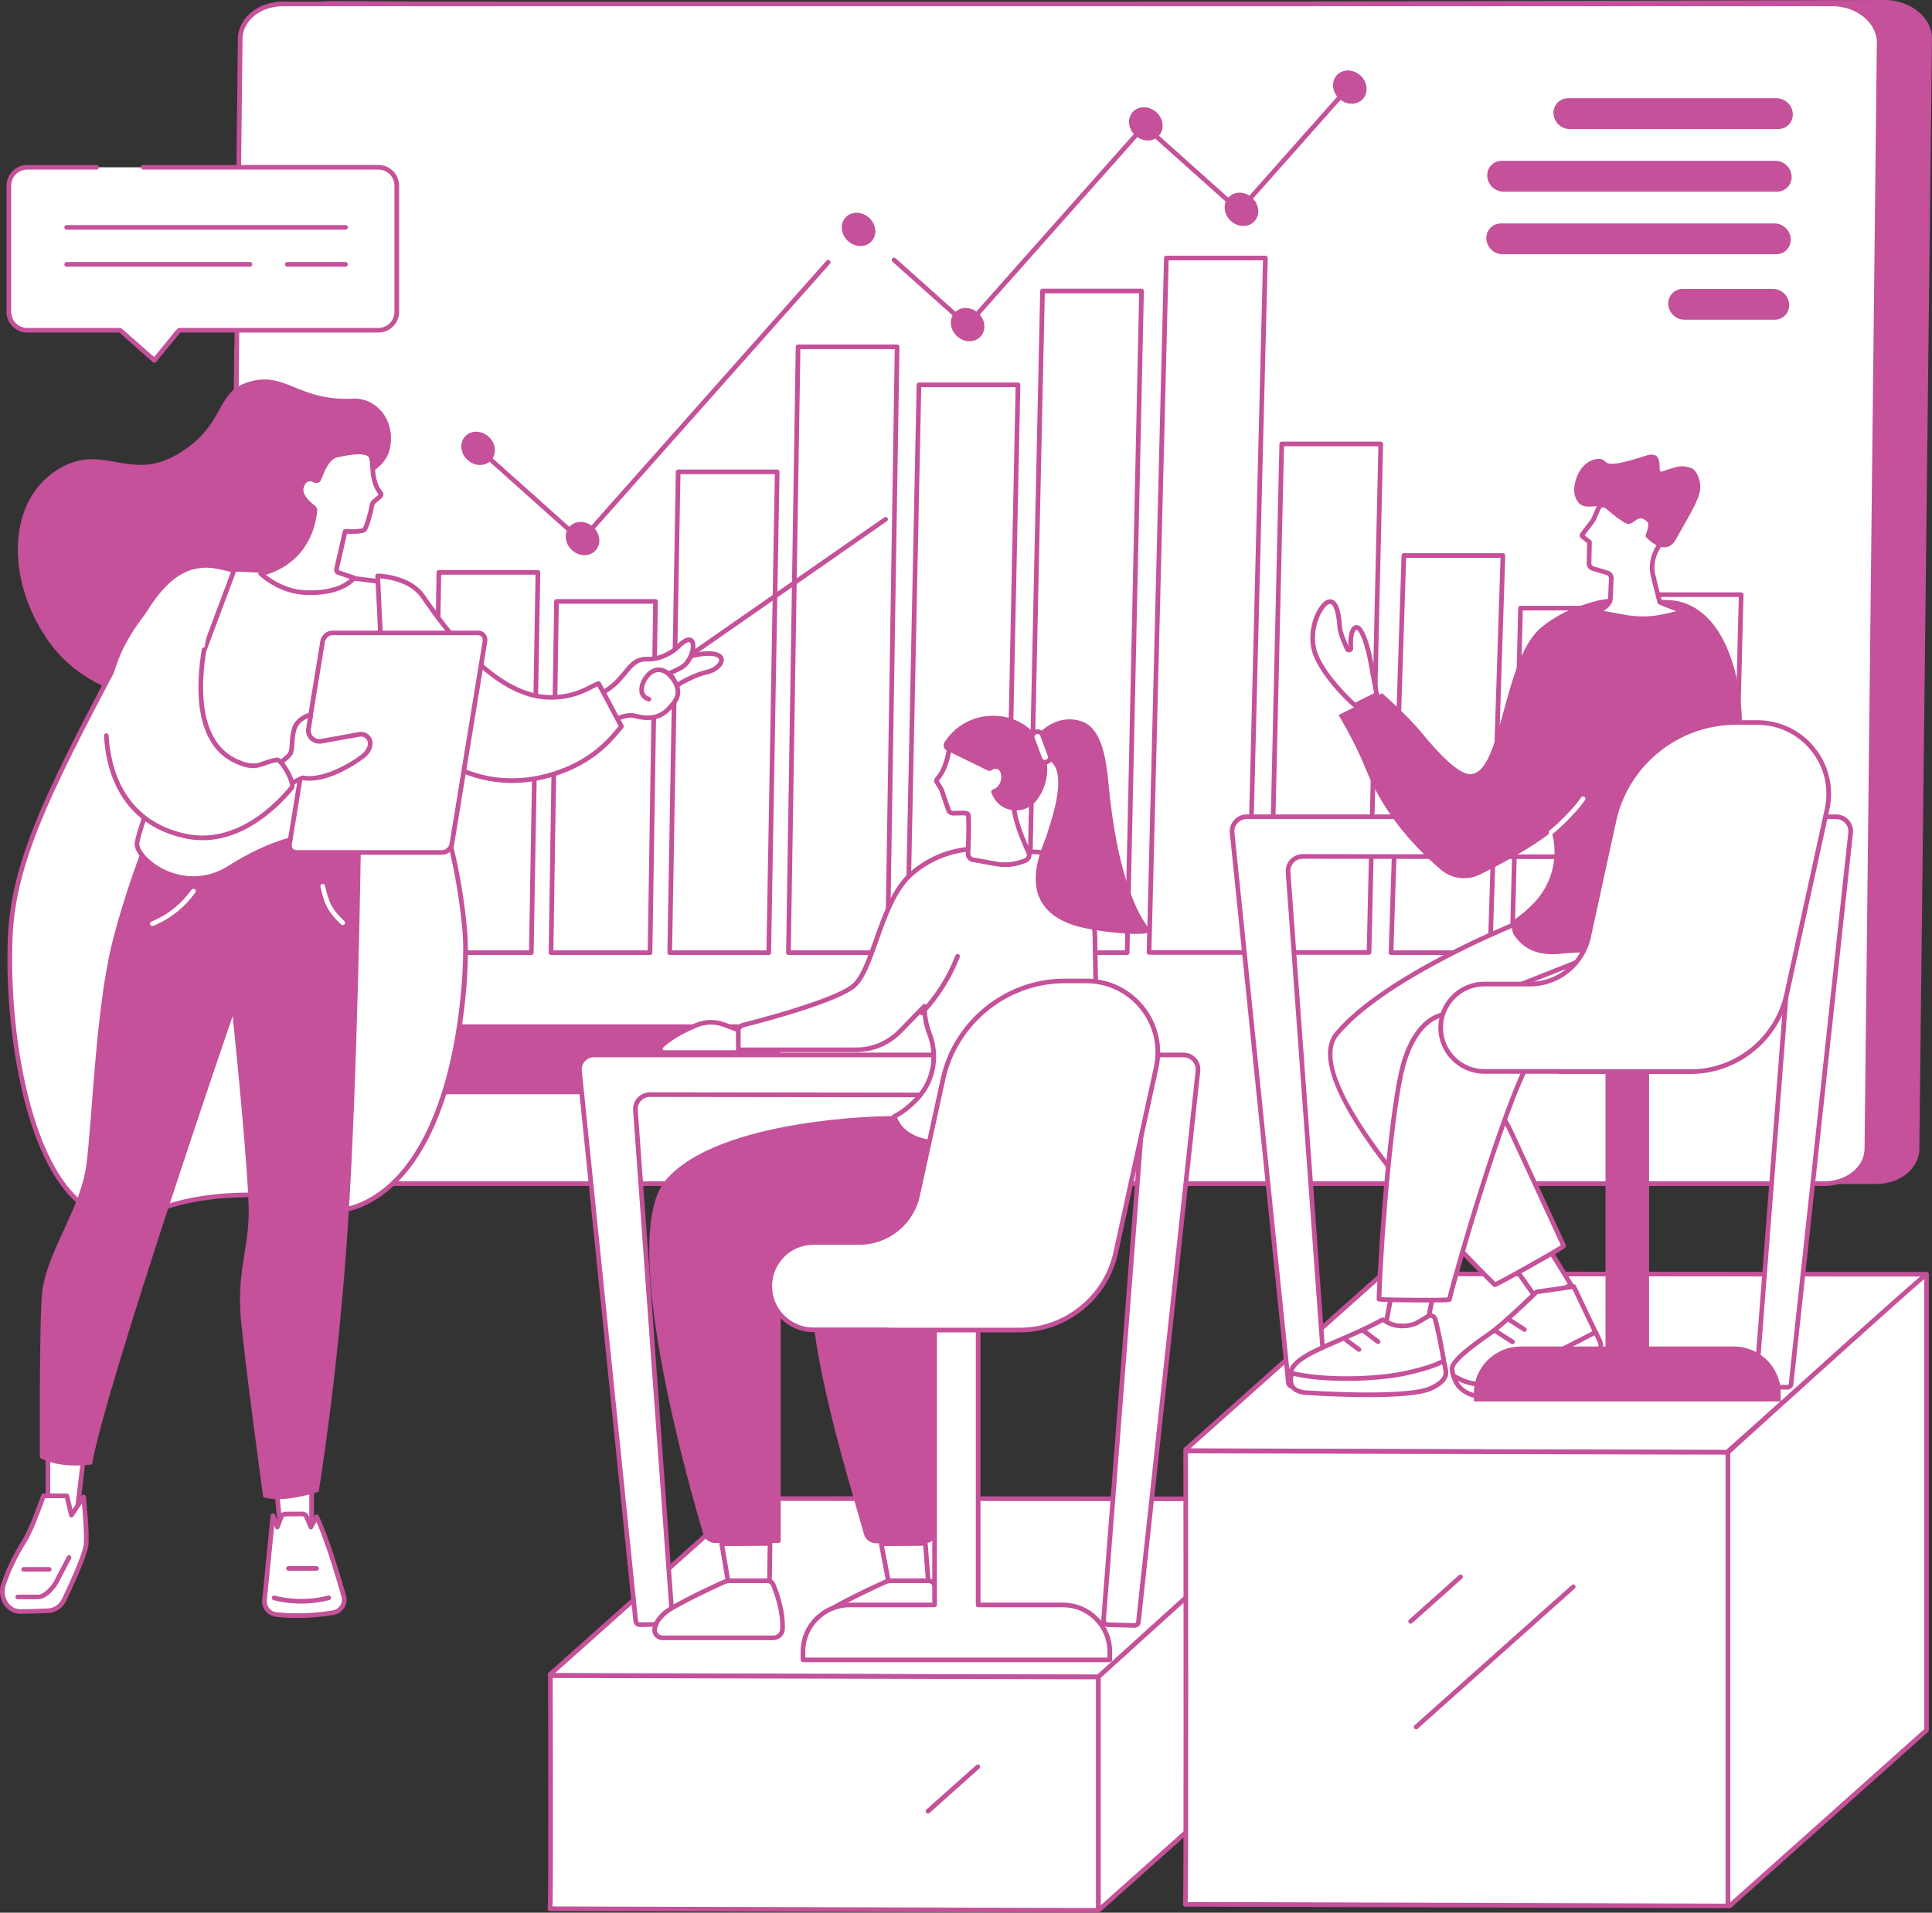 <svg xmlns="http://www.w3.org/2000/svg" width="205" height="203" viewBox="0 0 205 203" fill="none"><rect x="0" y="0" width="205" height="203" fill="#333333" stroke="none"/><g clip-path="url(#clip0_16_1683)"><path d="M74.165 0.335L200 0C202.815 0 205.126 1.986 204.994 4.291L203.653 122.072C203.536 124.105 201.544 125.664 199.062 125.664H193.54L192.364 125.07L34.313 125.643C31.498 125.643 29.148 123.452 29.279 121.146L30.652 3.927C30.769 1.894 32.669 0.113 35.153 0.113L74.164 0.335H74.165Z" fill="#C4519A"></path><path d="M68.891 0.413H194.41C197.218 0.413 199.524 2.397 199.393 4.702L198.09 122.034C197.975 124.066 195.987 125.625 193.511 125.625H29.166C26.358 125.625 24.052 123.64 24.183 121.335L25.487 4.004C25.602 1.972 27.59 0.414 30.067 0.414H68.891V0.413Z" fill="white"></path><path d="M193.51 125.871H29.168C27.571 125.871 26.076 125.262 25.066 124.202C24.279 123.377 23.879 122.355 23.939 121.323L25.24 4.001C25.364 1.811 27.439 0.167 30.067 0.167H194.41C196.006 0.167 197.501 0.776 198.512 1.837C199.298 2.661 199.698 3.684 199.639 4.716L198.336 122.036C198.212 124.226 196.137 125.87 193.51 125.87V125.871ZM30.067 0.659C27.705 0.659 25.843 2.103 25.734 4.018L24.432 121.339C24.38 122.245 24.732 123.138 25.424 123.863C26.342 124.827 27.706 125.38 29.168 125.38H193.511C195.872 125.38 197.735 123.935 197.843 122.021L199.146 4.7C199.197 3.794 198.845 2.901 198.153 2.175C197.235 1.211 195.871 0.659 194.41 0.659H30.067Z" fill="#C4519A"></path><path d="M24.766 77.113H24.764C24.627 77.112 24.518 77.001 24.519 76.866L24.849 37.062C24.849 36.927 24.96 36.82 25.096 36.82H25.098C25.234 36.82 25.344 36.932 25.343 37.067L25.013 76.871C25.013 77.006 24.901 77.113 24.766 77.113Z" fill="#C4519A"></path><path d="M188.676 13.698H166.557C165.618 13.698 164.831 12.909 164.836 11.97C164.841 11.105 165.523 10.427 166.39 10.427H188.51C189.449 10.427 190.236 11.217 190.23 12.155C190.226 13.021 189.544 13.698 188.676 13.698Z" fill="#C4519A"></path><path d="M188.293 33.934H178.731C177.792 33.934 177.005 33.144 177.011 32.206C177.015 31.341 177.697 30.663 178.565 30.663H188.126C189.065 30.663 189.853 31.453 189.847 32.391C189.843 33.256 189.16 33.934 188.293 33.934Z" fill="#C4519A"></path><path d="M188.553 20.337H159.525C158.586 20.337 157.799 19.547 157.805 18.608C157.809 17.743 158.491 17.065 159.359 17.065H188.387C189.326 17.065 190.113 17.855 190.107 18.794C190.103 19.659 189.421 20.337 188.553 20.337Z" fill="#C4519A"></path><path d="M188.459 26.986H159.432C158.492 26.986 157.705 26.196 157.711 25.257C157.715 24.392 158.397 23.714 159.265 23.714H188.293C189.232 23.714 190.019 24.504 190.014 25.443C190.009 26.308 189.327 26.986 188.459 26.986Z" fill="#C4519A"></path><path d="M43.777 101.112L44.107 71.884H33.599L33.271 101.112H43.777Z" fill="white"></path><path d="M56.374 101.357H45.868C45.802 101.357 45.738 101.33 45.691 101.284C45.644 101.237 45.62 101.173 45.621 101.107L46.324 60.741C46.326 60.607 46.437 60.501 46.571 60.501H57.08C57.146 60.501 57.209 60.527 57.256 60.574C57.303 60.62 57.328 60.685 57.327 60.75L56.623 101.116C56.62 101.25 56.51 101.357 56.375 101.357H56.374ZM46.12 100.867H56.132L56.827 60.991H46.814L46.12 100.867Z" fill="#C4519A"></path><path d="M68.972 101.357H58.466C58.4 101.357 58.336 101.331 58.289 101.284C58.242 101.237 58.218 101.174 58.218 101.108L58.801 63.822C58.804 63.688 58.913 63.58 59.049 63.58H69.557C69.623 63.58 69.687 63.607 69.734 63.654C69.781 63.7 69.805 63.763 69.805 63.83L69.219 101.115C69.217 101.25 69.108 101.357 68.972 101.357ZM58.717 100.867H68.729L69.307 64.072H59.294L58.718 100.867H58.717Z" fill="#C4519A"></path><path d="M81.57 101.357H71.063C70.997 101.357 70.933 101.331 70.886 101.284C70.84 101.237 70.815 101.173 70.816 101.108L71.71 50.077C71.713 49.943 71.823 49.836 71.958 49.836H82.466C82.532 49.836 82.596 49.863 82.643 49.909C82.69 49.956 82.714 50.02 82.713 50.086L81.817 101.116C81.814 101.251 81.704 101.357 81.57 101.357ZM71.315 100.867H81.327L82.215 50.327H72.201L71.315 100.867Z" fill="#C4519A"></path><path d="M94.167 101.357H83.66C83.594 101.357 83.531 101.33 83.484 101.284C83.438 101.237 83.412 101.174 83.412 101.107L84.435 36.805C84.437 36.671 84.547 36.563 84.682 36.563H95.191C95.257 36.563 95.32 36.59 95.367 36.637C95.414 36.683 95.439 36.746 95.439 36.813L94.415 101.115C94.413 101.249 94.303 101.357 94.168 101.357H94.167ZM83.912 100.867H93.924L94.94 37.056H84.927L83.912 100.867Z" fill="#C4519A"></path><path d="M106.765 101.357H96.258C96.192 101.357 96.129 101.33 96.082 101.284C96.035 101.237 96.01 101.173 96.011 101.107L97.263 40.834C97.265 40.701 97.375 40.593 97.51 40.593H108.018C108.084 40.593 108.148 40.62 108.195 40.667C108.242 40.713 108.266 40.778 108.265 40.843L107.013 101.116C107.011 101.249 106.9 101.357 106.766 101.357H106.765ZM96.511 100.867H106.523L107.765 41.085H97.752L96.511 100.867Z" fill="#C4519A"></path><path d="M119.599 101.357H109.093C109.025 101.357 108.963 101.33 108.916 101.284C108.869 101.237 108.844 101.173 108.845 101.107L110.371 30.881C110.374 30.747 110.483 30.641 110.618 30.641H121.126C121.193 30.641 121.256 30.668 121.303 30.714C121.35 30.762 121.374 30.825 121.373 30.892L119.846 101.118C119.843 101.252 119.733 101.358 119.599 101.358V101.357ZM109.345 100.867H119.357L120.873 31.131H110.86L109.345 100.867Z" fill="#C4519A"></path><path d="M132.431 101.328H121.924C121.857 101.328 121.794 101.302 121.748 101.254C121.701 101.206 121.676 101.143 121.677 101.076L123.513 27.374C123.516 27.241 123.626 27.134 123.76 27.134H134.269C134.336 27.134 134.4 27.161 134.445 27.209C134.492 27.256 134.517 27.32 134.516 27.386L132.678 101.089C132.674 101.222 132.565 101.328 132.431 101.328ZM122.177 100.838H132.189L134.015 27.626H124.002L122.178 100.838H122.177Z" fill="#C4519A"></path><path d="M145.266 101.328H134.76C134.693 101.328 134.629 101.302 134.583 101.254C134.536 101.206 134.511 101.143 134.512 101.076L135.756 47.112C135.759 46.979 135.869 46.872 136.003 46.872H146.511C146.578 46.872 146.642 46.899 146.688 46.946C146.735 46.994 146.76 47.057 146.758 47.124L145.514 101.089C145.511 101.222 145.401 101.328 145.267 101.328H145.266ZM135.012 100.838H145.024L146.258 47.365H136.244L135.012 100.838Z" fill="#C4519A"></path><path d="M158.104 101.357H147.598C147.531 101.357 147.467 101.331 147.42 101.283C147.373 101.235 147.349 101.171 147.351 101.104L148.717 58.949C148.722 58.817 148.831 58.712 148.964 58.712H159.473C159.54 58.712 159.604 58.738 159.651 58.786C159.698 58.834 159.722 58.898 159.72 58.965L158.352 101.12C158.347 101.252 158.238 101.357 158.104 101.357ZM147.853 100.867H157.865L159.217 59.202H149.204L147.853 100.867Z" fill="#C4519A"></path><path d="M170.94 101.357H160.433C160.366 101.357 160.303 101.33 160.257 101.283C160.21 101.235 160.185 101.172 160.186 101.105L161.091 64.531C161.094 64.398 161.204 64.291 161.338 64.291H171.846C171.914 64.291 171.977 64.318 172.023 64.366C172.07 64.413 172.095 64.477 172.094 64.543L171.188 101.117C171.185 101.251 171.075 101.357 170.941 101.357H170.94ZM160.686 100.867H170.698L171.592 64.783H161.578L160.686 100.867Z" fill="#C4519A"></path><path d="M183.775 101.357H173.269C173.202 101.357 173.138 101.33 173.092 101.283C173.045 101.235 173.02 101.172 173.022 101.105L173.999 63.109C174.002 62.976 174.112 62.869 174.246 62.869H184.754C184.821 62.869 184.885 62.896 184.931 62.944C184.978 62.991 185.003 63.054 185.001 63.121L184.023 101.117C184.02 101.251 183.91 101.357 183.776 101.357H183.775ZM173.522 100.867H183.535L184.501 63.361H174.487L173.522 100.867Z" fill="#C4519A"></path><path d="M102.627 34.775C102.565 34.775 102.507 34.753 102.461 34.712L94.699 27.772C94.597 27.681 94.589 27.526 94.681 27.426C94.772 27.325 94.929 27.317 95.03 27.408L102.607 34.182L121.237 13.184C121.28 13.135 121.342 13.105 121.408 13.101C121.473 13.096 121.539 13.12 121.588 13.163L131.474 22.001L143.394 8.564C143.485 8.462 143.64 8.452 143.743 8.542C143.846 8.631 143.856 8.787 143.765 8.888L131.679 22.511C131.636 22.56 131.574 22.59 131.508 22.594C131.441 22.597 131.377 22.575 131.328 22.532L121.442 13.694L102.812 34.692C102.769 34.741 102.707 34.771 102.641 34.775C102.637 34.775 102.631 34.775 102.627 34.775Z" fill="#C4519A"></path><path d="M61.672 57.614C61.61 57.614 61.552 57.592 61.506 57.551L50.567 47.773C50.465 47.682 50.458 47.526 50.549 47.427C50.641 47.326 50.797 47.318 50.898 47.409L61.651 57.021L87.694 27.668C87.785 27.566 87.94 27.556 88.043 27.646C88.146 27.736 88.156 27.891 88.065 27.992L61.857 57.531C61.814 57.58 61.752 57.61 61.686 57.614C61.682 57.614 61.676 57.614 61.672 57.614Z" fill="#C4519A"></path><path d="M52.071 48.893C52.72 48.24 52.647 47.124 51.907 46.401C51.168 45.678 50.042 45.622 49.393 46.276C48.744 46.93 48.817 48.046 49.557 48.769C50.296 49.491 51.422 49.547 52.071 48.893Z" fill="#C4519A"></path><path d="M104.008 35.761C104.657 35.107 104.584 33.991 103.845 33.268C103.105 32.546 101.98 32.49 101.33 33.144C100.681 33.797 100.754 34.913 101.494 35.636C102.233 36.359 103.359 36.415 104.008 35.761Z" fill="#C4519A"></path><path d="M119.811 13.146C119.698 12.172 120.399 11.381 121.377 11.381C122.354 11.381 123.237 12.171 123.35 13.146C123.463 14.12 122.762 14.911 121.785 14.911C120.807 14.911 119.924 14.121 119.811 13.146Z" fill="#C4519A"></path><path d="M129.959 22.217C129.846 21.243 130.547 20.452 131.524 20.452C132.501 20.452 133.384 21.242 133.497 22.217C133.61 23.191 132.909 23.982 131.932 23.982C130.955 23.982 130.072 23.192 129.959 22.217Z" fill="#C4519A"></path><path d="M144.566 10.552C145.215 9.898 145.142 8.782 144.403 8.059C143.663 7.337 142.538 7.281 141.889 7.935C141.239 8.588 141.313 9.704 142.052 10.427C142.791 11.15 143.917 11.206 144.566 10.552Z" fill="#C4519A"></path><path d="M63.151 58.467C63.8 57.813 63.727 56.697 62.987 55.974C62.248 55.252 61.122 55.196 60.473 55.85C59.824 56.503 59.897 57.619 60.637 58.342C61.376 59.065 62.502 59.121 63.151 58.467Z" fill="#C4519A"></path><path d="M92.436 25.656C93.086 25.002 93.012 23.886 92.273 23.164C91.533 22.441 90.408 22.385 89.759 23.039C89.109 23.693 89.183 24.808 89.922 25.531C90.662 26.254 91.787 26.31 92.436 25.656Z" fill="#C4519A"></path><path d="M81.085 116.135H34.279C33.198 116.135 32.265 115.352 32.279 114.456L32.347 110.06C32.36 109.295 33.067 108.716 33.992 108.716H80.798C81.879 108.716 82.813 109.499 82.798 110.394L82.73 114.79C82.718 115.556 82.01 116.135 81.085 116.135Z" fill="#C4519A"></path><path d="M37.501 42.308C39.661 42.197 41.931 44.261 41.413 47.404C40.989 49.972 38.206 50.522 36.829 51.794C32.374 55.91 30.902 69.385 24.39 72.904C19.195 75.711 10.001 74.652 5.311 68.273C0.851 62.209 0.453 53.643 5.886 49.992C10.769 46.71 13.615 51.27 18.781 48.241C23.874 45.253 22.844 41.847 25.963 40.684C30.23 39.094 31.38 42.624 37.502 42.309L37.501 42.308Z" fill="#C4519A"></path><path d="M45.345 75.828C47.631 89.719 47.896 89.923 48.206 91.379C48.206 91.379 49.113 95.47 49.364 99.41C49.582 102.83 48.934 123.366 38.236 127.888C34.373 129.521 33.253 126.519 25.026 126.845C16.596 127.179 14.887 130.155 11.209 129.112C3.248 126.856 0.647 109.909 1.086 99.437C1.442 90.907 5.721 82.855 14.276 66.748C15.58 64.295 17.665 60.548 21.026 60.071C22.567 59.853 23.183 60.087 29.367 61.772C36.094 63.604 37.802 61.655 40.69 63.46C43.674 65.326 44.2 68.875 45.345 75.826V75.828Z" fill="white"></path><path d="M12.74 129.579C12.234 129.579 11.71 129.511 11.14 129.349C6.548 128.046 4.047 122.143 2.758 117.421C1.307 112.103 0.589 105.376 0.839 99.428C1.197 90.843 5.495 82.753 14.058 66.635C15.227 64.434 17.402 60.339 20.991 59.83C22.438 59.624 23.053 59.792 27.834 61.1L29.433 61.537C32.808 62.456 34.871 62.414 36.53 62.381C38.159 62.348 39.335 62.324 40.822 63.254C43.838 65.14 44.399 68.554 45.517 75.356L45.589 75.789C47.491 87.349 47.988 89.401 48.284 90.628C48.343 90.873 48.395 91.084 48.446 91.329C48.455 91.368 49.36 95.481 49.61 99.396C49.905 104.024 48.826 123.679 38.331 128.115C36.305 128.972 34.986 128.599 33.16 128.083C31.342 127.569 29.078 126.932 25.034 127.091C20.754 127.261 18.27 128.101 16.274 128.775C14.956 129.221 13.893 129.581 12.738 129.581L12.74 129.579ZM21.884 60.248C21.612 60.248 21.354 60.272 21.062 60.314C17.722 60.788 15.624 64.739 14.495 66.862C5.968 82.915 1.687 90.973 1.333 99.447C0.875 110.367 3.658 126.716 11.275 128.876C12.996 129.364 14.237 128.945 16.117 128.309C18.035 127.66 20.664 126.772 25.016 126.6C29.141 126.437 31.542 127.115 33.297 127.61C35.089 128.116 36.273 128.451 38.138 127.663C43.689 125.316 46.376 118.491 47.652 113.179C49.051 107.359 49.242 101.4 49.117 99.426C48.87 95.55 47.973 91.472 47.964 91.431C47.913 91.188 47.863 90.982 47.804 90.741C47.506 89.509 47.007 87.445 45.101 75.867L45.029 75.434C43.935 68.777 43.386 65.436 40.559 63.668C39.198 62.817 38.141 62.838 36.541 62.87C34.852 62.904 32.748 62.947 29.303 62.008L27.703 61.571C24.031 60.567 22.863 60.248 21.884 60.248Z" fill="#C4519A"></path><path d="M33.065 156.261V162.979L29.807 162.783L29.167 156.261H33.065Z" fill="white"></path><path d="M33.065 163.224C33.065 163.224 33.055 163.224 33.051 163.224L29.793 163.028C29.671 163.02 29.573 162.927 29.561 162.807L28.921 156.287C28.914 156.218 28.936 156.149 28.983 156.098C29.03 156.047 29.096 156.017 29.167 156.017H33.065C33.202 156.017 33.312 156.127 33.312 156.262V162.98C33.312 163.048 33.284 163.112 33.234 163.159C33.188 163.202 33.128 163.225 33.064 163.225L33.065 163.224ZM30.033 162.55L32.818 162.718V156.506H29.439L30.033 162.55Z" fill="#C4519A"></path><path d="M29.319 171.355C30.645 171.496 32.816 171.587 35.346 171.156C36.176 171.014 36.701 170.194 36.473 169.391C35.838 167.152 34.586 162.979 33.587 160.981L32.986 162.07L32.505 160.92C32.422 160.784 32.28 160.695 32.12 160.679L30.391 160.689C29.878 160.687 29.84 160.966 29.771 161.176L29.428 162.07L28.954 160.859L28.065 169.822C27.989 170.588 28.547 171.274 29.317 171.356L29.319 171.355Z" fill="white"></path><path d="M31.584 171.718C30.687 171.718 29.91 171.665 29.293 171.599C28.392 171.504 27.731 170.695 27.82 169.797L28.709 160.834C28.721 160.72 28.809 160.629 28.922 160.614C29.036 160.598 29.144 160.663 29.186 160.768L29.427 161.385L29.551 161.052C29.616 160.839 29.736 160.443 30.386 160.443H30.392L32.119 160.433C32.381 160.456 32.596 160.591 32.718 160.793C32.724 160.802 32.729 160.814 32.734 160.825L33.017 161.502L33.37 160.861C33.415 160.781 33.5 160.729 33.593 160.734C33.685 160.736 33.769 160.788 33.81 160.87C34.865 162.984 36.191 167.486 36.712 169.323C36.84 169.771 36.768 170.255 36.518 170.649C36.266 171.045 35.855 171.316 35.389 171.396C33.986 171.636 32.693 171.717 31.584 171.717V171.718ZM29.346 171.111C30.696 171.254 32.825 171.337 35.305 170.914C35.632 170.858 35.922 170.666 36.1 170.388C36.279 170.107 36.327 169.777 36.236 169.457C35.753 167.751 34.571 163.734 33.572 161.522L33.204 162.188C33.158 162.271 33.069 162.32 32.974 162.316C32.879 162.31 32.795 162.251 32.759 162.165L32.286 161.034C32.243 160.972 32.174 160.932 32.098 160.925L30.393 160.936C30.102 160.937 30.081 161.011 30.025 161.195L30.007 161.252L29.66 162.159C29.623 162.255 29.532 162.317 29.429 162.318C29.328 162.318 29.236 162.256 29.199 162.161L29.099 161.908L28.312 169.848C28.25 170.479 28.713 171.047 29.346 171.113V171.111Z" fill="#C4519A"></path><path d="M31.962 170.196C30.252 170.196 29.081 169.838 29.008 169.815C28.878 169.774 28.805 169.637 28.847 169.508C28.888 169.379 29.027 169.307 29.157 169.347C29.182 169.355 31.766 170.14 34.818 169.344C34.95 169.31 35.086 169.388 35.12 169.519C35.155 169.65 35.075 169.784 34.944 169.819C33.859 170.102 32.839 170.196 31.962 170.196Z" fill="#C4519A"></path><path d="M33.587 166.706H30.614C30.478 166.706 30.367 166.596 30.367 166.461C30.367 166.326 30.478 166.216 30.614 166.216H33.587C33.724 166.216 33.834 166.326 33.834 166.461C33.834 166.596 33.724 166.706 33.587 166.706Z" fill="#C4519A"></path><path d="M9.102 152.707L8.138 160.806L5.085 160.701V152.707H9.102Z" fill="white"></path><path d="M8.138 161.052C8.138 161.052 8.133 161.052 8.129 161.052L5.076 160.947C4.943 160.942 4.837 160.834 4.837 160.702V152.708C4.837 152.573 4.947 152.463 5.084 152.463H9.1C9.17 152.463 9.237 152.493 9.284 152.545C9.331 152.597 9.354 152.667 9.345 152.737L8.382 160.836C8.367 160.96 8.261 161.052 8.136 161.052H8.138ZM5.332 160.464L7.919 160.553L8.823 152.952H5.332V160.464Z" fill="#C4519A"></path><path d="M8.865 158.873C8.865 158.873 9.257 162.471 9.137 163.917C9.05 164.952 7.618 168.079 6.81 169.774C6.478 170.472 5.845 170.919 5.142 170.949C4.286 170.986 3.094 171.029 2.133 171.03C0.812 171.031 -0.098 169.54 0.375 168.15C0.811 166.868 1.502 165.26 2.589 163.548C3.409 162.259 4.605 158.756 4.605 158.756H7.094L7.583 160.806L8.866 158.873H8.865Z" fill="white"></path><path d="M2.132 171.275C1.484 171.275 0.88 170.955 0.475 170.397C-0.004 169.736 -0.13 168.867 0.141 168.073C0.688 166.462 1.441 164.897 2.381 163.417C3.175 162.167 4.36 158.712 4.372 158.677C4.405 158.577 4.5 158.511 4.606 158.511H7.094C7.209 158.511 7.309 158.59 7.334 158.699L7.691 160.196L8.659 158.738C8.716 158.652 8.821 158.611 8.924 158.635C9.026 158.659 9.101 158.744 9.112 158.847C9.128 158.994 9.506 162.484 9.384 163.937C9.299 164.951 8.059 167.728 7.035 169.88C6.665 170.656 5.944 171.161 5.154 171.194C4.312 171.231 3.105 171.274 2.134 171.275H2.132ZM4.782 159.001C4.53 159.722 3.531 162.527 2.799 163.679C1.879 165.124 1.143 166.655 0.608 168.229C0.389 168.874 0.49 169.577 0.875 170.111C1.186 170.539 1.644 170.785 2.131 170.785H2.132C3.094 170.785 4.293 170.741 5.131 170.705C5.737 170.679 6.295 170.283 6.585 169.671C7.989 166.726 8.828 164.622 8.889 163.899C8.975 162.871 8.792 160.698 8.686 159.587L7.786 160.941C7.731 161.023 7.634 161.065 7.537 161.048C7.44 161.031 7.362 160.958 7.339 160.862L6.895 159.001H4.78H4.782Z" fill="#C4519A"></path><path d="M4.03 169.734H4.028L1.881 169.73C1.744 169.73 1.634 169.62 1.634 169.485C1.634 169.35 1.744 169.24 1.881 169.24L4.028 169.243C4.719 169.243 5.473 168.256 5.705 167.876L7.106 165.184C7.169 165.065 7.319 165.017 7.44 165.079C7.561 165.141 7.608 165.29 7.546 165.41L6.136 168.115C6.088 168.195 5.14 169.734 4.027 169.734H4.03Z" fill="#C4519A"></path><path d="M5.228 166.807H2.504C2.368 166.807 2.257 166.697 2.257 166.562C2.257 166.427 2.368 166.317 2.504 166.317H5.228C5.364 166.317 5.475 166.427 5.475 166.562C5.475 166.697 5.364 166.807 5.228 166.807Z" fill="#C4519A"></path><path d="M38.299 89.102C38.299 89.102 37.975 113.82 36.927 129.912C35.88 146.005 33.815 158.308 33.815 158.308C33.815 158.308 30.262 159.575 27.93 158.911C27.93 158.911 25.999 144.796 25.56 140.023C25.122 135.252 26.287 132.884 26.384 128.979C26.482 125.075 24.688 107.833 24.688 107.833C24.688 107.833 11.293 146.811 9.761 155.42C9.761 155.42 6.516 155.966 4.231 154.726C4.231 154.726 4.159 139.398 4.483 137.029C5.085 132.641 8.539 128.322 9.159 123.66C9.78 119 10.14 107.303 11.848 100.286C13.556 93.27 16.908 85.389 16.908 85.389L38.298 89.1L38.299 89.102Z" fill="#C4519A"></path><path d="M16.165 98.281C16.067 98.281 15.975 98.223 15.936 98.129C15.884 98.004 15.944 97.86 16.071 97.808C17.775 97.115 19.206 95.979 20.325 94.43C20.404 94.321 20.559 94.295 20.671 94.374C20.781 94.453 20.807 94.606 20.727 94.717C19.555 96.342 18.051 97.535 16.259 98.263C16.229 98.275 16.196 98.282 16.165 98.282V98.281Z" fill="white"></path><path d="M36.37 98.184C36.31 98.184 36.248 98.162 36.2 98.118C34.648 96.667 34.412 95.746 34.086 94.471L33.996 94.124C33.962 93.993 34.041 93.859 34.173 93.825C34.305 93.79 34.44 93.869 34.475 94L34.566 94.349C34.883 95.588 35.092 96.407 36.54 97.759C36.64 97.853 36.644 98.008 36.55 98.107C36.501 98.158 36.436 98.184 36.37 98.184Z" fill="white"></path><path d="M74.858 71.374C73.923 71.557 72.159 72.472 71.931 72.707C70.134 74.563 69.071 71.671 69.071 71.671C69.071 71.671 72.305 69.729 74.136 69.449C77.665 68.909 76.812 70.99 74.857 71.374H74.858Z" fill="white"></path><path d="M70.759 73.574C70.67 73.574 70.58 73.565 70.491 73.546C69.426 73.323 68.863 71.819 68.84 71.754C68.799 71.644 68.843 71.521 68.943 71.46C69.078 71.38 72.242 69.49 74.099 69.206C76.353 68.861 76.732 69.587 76.79 69.915C76.913 70.612 76.05 71.389 74.905 71.615C73.998 71.792 72.28 72.701 72.109 72.877C71.659 73.341 71.206 73.575 70.758 73.575L70.759 73.574ZM69.383 71.773C69.583 72.21 70.027 72.947 70.595 73.066C70.951 73.14 71.342 72.962 71.754 72.536C72.026 72.256 73.857 71.32 74.811 71.132C75.795 70.939 76.362 70.322 76.305 69.999C76.264 69.77 75.77 69.447 74.176 69.691C72.659 69.923 70.087 71.366 69.384 71.773H69.383Z" fill="#C4519A"></path><path d="M68.806 72.867C68.728 72.867 68.652 72.831 68.604 72.763C68.525 72.652 68.552 72.499 68.664 72.421L93.827 54.912C93.939 54.834 94.093 54.861 94.171 54.972C94.249 55.083 94.223 55.236 94.111 55.314L68.948 72.823C68.904 72.853 68.855 72.867 68.806 72.867Z" fill="#C4519A"></path><path d="M71.892 68.689C71.371 69.225 70.382 69.712 69.648 69.864C69.329 69.93 68.988 69.971 68.655 69.959C66.026 69.861 66.649 73.548 61.04 74.42C60.843 74.451 60.559 77.807 60.568 78.68C62.862 77.711 65.897 75.577 67.328 75.972C69.969 76.7 70.841 75.347 71.393 74.724C72.846 73.087 70.883 71.488 70.883 71.488C70.883 71.488 71.218 71.431 72.261 70.869C73.855 70.012 74.212 66.303 71.891 68.691L71.892 68.689Z" fill="white"></path><path d="M60.569 78.925C60.522 78.925 60.474 78.912 60.434 78.885C60.365 78.841 60.323 78.764 60.322 78.682C60.318 78.237 60.386 77.174 60.482 76.209C60.679 74.228 60.801 74.208 61.003 74.177C64.126 73.691 65.242 72.328 66.139 71.232C66.827 70.392 67.418 69.665 68.666 69.712C68.947 69.723 69.261 69.692 69.6 69.622C70.331 69.472 71.26 68.987 71.716 68.517C72.399 67.815 72.927 67.546 73.333 67.69C73.487 67.745 73.751 67.915 73.79 68.432C73.848 69.192 73.341 70.567 72.383 71.082C71.909 71.337 71.573 71.493 71.346 71.586C71.66 71.925 72.113 72.534 72.174 73.271C72.221 73.847 72.022 74.388 71.583 74.883C71.541 74.93 71.497 74.982 71.45 75.037C70.892 75.695 69.853 76.917 67.265 76.205C66.381 75.961 64.665 76.868 63.005 77.745C62.217 78.162 61.401 78.592 60.668 78.901C60.636 78.915 60.604 78.921 60.57 78.921L60.569 78.925ZM61.199 74.643C61.062 75.12 60.862 77.207 60.823 78.299C61.445 78.015 62.118 77.66 62.772 77.314C64.598 76.349 66.321 75.438 67.396 75.734C69.677 76.364 70.516 75.376 71.07 74.723C71.119 74.665 71.165 74.611 71.21 74.561C71.556 74.17 71.714 73.75 71.678 73.313C71.603 72.4 70.737 71.684 70.728 71.677C70.653 71.616 70.622 71.517 70.645 71.425C70.67 71.332 70.747 71.262 70.842 71.245C70.842 71.245 71.178 71.172 72.144 70.652C72.916 70.237 73.341 69.082 73.295 68.47C73.281 68.299 73.231 68.177 73.163 68.153C73.133 68.141 72.84 68.067 72.071 68.859C71.547 69.397 70.528 69.933 69.699 70.104C69.321 70.181 68.967 70.216 68.647 70.204C67.644 70.166 67.177 70.744 66.523 71.541C65.634 72.627 64.42 74.111 61.2 74.643H61.199Z" fill="#C4519A"></path><path d="M68.859 74.448C68.837 74.448 68.815 74.444 68.793 74.439C68.213 74.28 67.984 73.912 67.895 73.63C67.681 72.962 68.028 72.131 68.466 71.603C68.893 71.088 69.378 70.834 69.903 70.84C70.859 70.857 71.57 71.763 71.6 71.802C71.683 71.91 71.662 72.063 71.554 72.146C71.446 72.228 71.29 72.208 71.207 72.102C71.202 72.094 70.608 71.343 69.893 71.332C69.529 71.328 69.175 71.522 68.848 71.916C68.431 72.419 68.234 73.063 68.368 73.483C68.446 73.727 68.628 73.885 68.926 73.966C69.058 74.002 69.135 74.137 69.098 74.268C69.068 74.377 68.968 74.449 68.86 74.449L68.859 74.448Z" fill="#C4519A"></path><path d="M40.736 61.785C40.736 61.785 32.742 60.651 24.873 60.423C24.873 60.423 14.527 87.84 14.528 89.563C14.528 91.287 19.483 95.197 24.397 92.086C32.592 86.894 37.712 88.665 41.751 89.601C47.804 91.004 40.736 61.784 40.736 61.784V61.785Z" fill="white"></path><path d="M20.536 93.498C18.888 93.498 17.571 92.925 16.895 92.558C15.381 91.735 14.281 90.476 14.281 89.564C14.281 87.816 24.219 61.459 24.642 60.338C24.679 60.239 24.775 60.175 24.881 60.178C32.674 60.403 40.691 61.531 40.771 61.542C40.871 61.557 40.953 61.63 40.977 61.727C41.216 62.715 46.783 85.934 43.292 89.419C42.865 89.845 42.328 89.987 41.696 89.84C41.415 89.775 41.129 89.706 40.837 89.636C36.93 88.692 32.068 87.517 24.529 92.293C23.105 93.195 21.734 93.498 20.536 93.498ZM25.043 60.674C22.126 68.409 14.775 88.196 14.775 89.563C14.775 90.194 15.657 91.326 17.132 92.126C18.223 92.719 21.101 93.881 24.263 91.878C31.98 86.99 36.955 88.192 40.953 89.158C41.244 89.228 41.528 89.297 41.807 89.361C42.268 89.468 42.639 89.373 42.941 89.072C46.094 85.923 41.034 64.116 40.534 62.004C39.354 61.843 32.129 60.889 25.043 60.673V60.674Z" fill="#C4519A"></path><path d="M65.94 77.097C64.945 78.296 63.122 80.742 58.895 82.104C50.439 84.828 45.218 79.299 45.218 79.299L45.946 95.847C45.946 95.847 41.861 98.249 41.861 98.037C41.861 97.825 40.074 61.123 40.074 61.123C40.074 61.123 43.373 61.175 44.843 63.253C46.313 65.329 51.879 73.911 58.276 74.014C61.187 74.062 62.595 72.867 63.515 72.54L65.94 77.099V77.097Z" fill="white"></path><path d="M41.306 86.743C41.176 86.743 41.066 86.641 41.059 86.509C40.535 75.679 39.827 61.133 39.827 61.133C39.824 61.065 39.85 60.999 39.897 60.95C39.945 60.901 40.012 60.873 40.078 60.876C40.217 60.878 43.519 60.956 45.044 63.11C45.132 63.235 45.236 63.384 45.354 63.552C47.094 66.055 52.393 73.671 58.279 73.767C60.446 73.801 61.724 73.145 62.659 72.666C62.949 72.518 63.199 72.389 63.43 72.307C63.547 72.266 63.675 72.316 63.732 72.423L66.157 76.983C66.204 77.07 66.193 77.177 66.129 77.253L65.955 77.465C64.932 78.711 63.029 81.03 58.968 82.338C57.288 82.879 55.728 83.097 54.309 83.097C49.734 83.097 46.607 80.838 45.49 79.884L45.733 85.397C45.738 85.532 45.633 85.646 45.497 85.653C45.367 85.659 45.245 85.554 45.239 85.419L44.97 79.31C44.966 79.208 45.026 79.112 45.121 79.073C45.216 79.034 45.327 79.057 45.397 79.131C45.449 79.186 50.617 84.511 58.816 81.871C62.738 80.608 64.582 78.361 65.573 77.154L65.644 77.068L63.4 72.849C63.246 72.918 63.075 73.006 62.886 73.102C61.96 73.577 60.558 74.295 58.27 74.257C52.129 74.157 46.722 66.384 44.946 63.831C44.829 63.663 44.727 63.516 44.638 63.392C43.492 61.772 41.124 61.446 40.333 61.381C40.432 63.425 41.069 76.527 41.552 86.486C41.559 86.621 41.454 86.737 41.318 86.743C41.313 86.743 41.31 86.743 41.305 86.743H41.306Z" fill="#C4519A"></path><path d="M50.721 67.172H35.263C34.776 67.172 34.314 67.578 34.232 68.078L30.724 89.565C30.642 90.065 30.971 90.471 31.459 90.471H46.917C47.404 90.471 47.866 90.065 47.947 89.565L51.456 68.078C51.538 67.578 51.209 67.172 50.721 67.172Z" fill="white"></path><path d="M46.917 90.718H31.459C31.157 90.718 30.888 90.598 30.702 90.38C30.508 90.155 30.428 89.844 30.479 89.526L33.988 68.039C34.089 67.416 34.65 66.927 35.263 66.927H50.721C51.023 66.927 51.292 67.047 51.478 67.264C51.672 67.489 51.752 67.801 51.701 68.118L48.192 89.605C48.091 90.228 47.531 90.718 46.917 90.718ZM35.263 67.417C34.899 67.417 34.539 67.738 34.476 68.117L30.968 89.604C30.939 89.783 30.978 89.945 31.078 90.062C31.169 90.168 31.304 90.226 31.459 90.226H46.917C47.281 90.226 47.641 89.906 47.704 89.526L51.212 68.039C51.241 67.861 51.202 67.699 51.102 67.581C51.011 67.476 50.876 67.417 50.721 67.417H35.263Z" fill="#C4519A"></path><path d="M32.97 75.867L32.713 77.491C32.694 78.23 33.365 78.799 34.097 78.665L38.127 77.939C38.747 77.827 39.322 78.316 39.285 78.941C39.265 79.297 39.103 79.71 38.658 80.14C38.45 80.341 34.874 83.043 32.128 82.552C32.009 82.531 29.436 83.967 29.337 83.897C28.905 83.591 28.604 82.611 28.508 81.786C28.5 81.715 30.64 80.519 30.856 79.861C31.08 79.182 30.898 78.688 31.169 77.529C31.487 76.169 32.97 75.867 32.97 75.867Z" fill="white"></path><path d="M29.329 84.152C29.269 84.152 29.236 84.129 29.192 84.097C28.657 83.717 28.357 82.63 28.262 81.815C28.242 81.645 28.303 81.605 28.775 81.298C29.288 80.963 30.491 80.18 30.621 79.786C30.718 79.489 30.731 79.228 30.746 78.897C30.763 78.539 30.783 78.093 30.929 77.474C31.279 75.978 32.854 75.64 32.921 75.626C33 75.609 33.083 75.634 33.141 75.689C33.2 75.745 33.227 75.826 33.215 75.904L32.961 77.512C32.959 77.784 33.076 78.041 33.285 78.218C33.498 78.399 33.777 78.475 34.053 78.425L38.083 77.698C38.459 77.63 38.839 77.736 39.125 77.987C39.406 78.233 39.556 78.586 39.533 78.955C39.505 79.435 39.269 79.893 38.831 80.316C38.799 80.347 35.117 83.29 32.142 82.803C31.981 82.867 31.455 83.14 31.027 83.363C29.826 83.987 29.487 84.151 29.331 84.151L29.329 84.152ZM28.77 81.89C28.876 82.649 29.131 83.348 29.399 83.627C29.657 83.52 30.33 83.17 30.797 82.93C32.034 82.287 32.052 82.291 32.172 82.312C34.724 82.768 38.175 80.264 38.486 79.964C38.832 79.63 39.018 79.281 39.039 78.926C39.051 78.709 38.963 78.5 38.796 78.354C38.624 78.203 38.396 78.14 38.171 78.181L34.142 78.907C33.719 78.984 33.29 78.868 32.963 78.591C32.637 78.314 32.456 77.911 32.467 77.484C32.467 77.473 32.468 77.463 32.47 77.452L32.665 76.222C32.25 76.391 31.599 76.78 31.412 77.585C31.277 78.161 31.258 78.563 31.242 78.919C31.225 79.272 31.212 79.577 31.093 79.938C30.924 80.451 29.991 81.094 29.049 81.707C28.952 81.77 28.845 81.84 28.773 81.889L28.77 81.89Z" fill="#C4519A"></path><path d="M29.377 80.643C27.601 80.93 27.355 81.797 25.153 80.836C20.189 78.672 21.128 71.112 21.972 67.349C22.145 66.574 22.362 65.821 22.597 65.112C23.03 63.806 17.7 62.599 16.756 63.605C15.615 64.82 14.412 66.361 13.373 68.249C10.281 73.87 9.274 86.449 19.617 88.722C25.066 89.919 29.398 85.493 30.957 83.587C31.313 83.151 29.883 80.562 29.377 80.644V80.643Z" fill="white"></path><path d="M21.489 89.171C20.866 89.171 20.223 89.106 19.564 88.961C12.575 87.424 11.22 81.491 11.035 78.09C11.027 77.954 11.133 77.839 11.269 77.831C11.404 77.823 11.522 77.928 11.529 78.063C11.707 81.324 13.001 87.015 19.671 88.481C24.998 89.652 29.205 85.34 30.765 83.432C30.792 83.364 30.745 82.975 30.39 82.262C29.973 81.425 29.538 80.941 29.398 80.889C28.883 80.975 28.495 81.112 28.152 81.236C27.323 81.532 26.668 81.766 25.053 81.063C20.444 79.054 20.795 72.587 21.414 68.91C21.436 68.777 21.563 68.686 21.699 68.708C21.833 68.731 21.925 68.857 21.903 68.991C21.307 72.527 20.95 78.739 25.253 80.613C26.687 81.238 27.203 81.054 27.986 80.774C28.353 80.643 28.769 80.495 29.339 80.403C29.679 80.348 30.099 80.753 30.597 81.605C30.821 81.99 31.527 83.283 31.151 83.743C29.723 85.489 26.155 89.174 21.491 89.174L21.489 89.171Z" fill="#C4519A"></path><path d="M33.416 50.985C33.569 51.076 33.765 51.012 33.833 50.846C34.154 50.064 34.67 48.549 35.722 48.308C37.07 48 39.254 47.601 39.441 48.659C39.606 49.586 39.412 51.187 40.396 52.346C40.49 52.457 40.41 52.636 40.292 52.722L39.673 53.24C39.542 53.339 39.43 53.669 39.415 53.831C39.365 54.335 38.844 56.086 38.669 56.224C38.327 56.494 36.622 56.389 36.622 56.389L35.711 60.376C35.659 60.554 35.764 60.738 35.943 60.783L37.571 61.333C37.571 61.333 36.264 63.151 32.18 62.876C29.569 62.7 27.659 60.876 27.659 60.876C27.659 60.876 32.734 60.16 33.42 54.209C33.434 54.078 33.378 53.948 33.272 53.87C32.867 53.569 31.777 52.679 31.967 51.778C32.17 50.821 32.891 50.676 33.416 50.986V50.985Z" fill="white"></path><path d="M33.004 63.151C32.736 63.151 32.457 63.142 32.163 63.122C29.493 62.942 27.568 61.131 27.487 61.053C27.419 60.988 27.394 60.89 27.424 60.801C27.453 60.712 27.53 60.647 27.624 60.634C27.824 60.605 32.519 59.866 33.174 54.182C33.179 54.138 33.159 54.094 33.123 54.067C32.513 53.612 31.519 52.702 31.726 51.727C31.864 51.071 32.206 50.797 32.469 50.682C32.805 50.536 33.196 50.57 33.543 50.774C33.557 50.783 33.571 50.782 33.578 50.779C33.59 50.774 33.599 50.767 33.604 50.754L33.691 50.537C34.045 49.654 34.578 48.318 35.666 48.069C37.572 47.633 38.683 47.61 39.27 47.996C39.498 48.145 39.638 48.354 39.684 48.616C39.728 48.861 39.747 49.147 39.768 49.449C39.826 50.31 39.9 51.38 40.585 52.188C40.661 52.278 40.695 52.393 40.681 52.515C40.665 52.666 40.573 52.82 40.442 52.919L39.833 53.429C39.771 53.482 39.675 53.715 39.662 53.857C39.623 54.26 39.112 56.191 38.824 56.417C38.488 56.682 37.379 56.67 36.819 56.646L35.953 60.431C35.941 60.474 35.951 60.497 35.956 60.508C35.964 60.522 35.979 60.538 36.005 60.545L37.651 61.1C37.725 61.125 37.783 61.183 37.807 61.257C37.831 61.331 37.818 61.411 37.773 61.475C37.721 61.548 36.526 63.15 33.005 63.15L33.004 63.151ZM28.195 61.004C28.856 61.517 30.355 62.508 32.197 62.632C35.16 62.83 36.599 61.905 37.125 61.441L35.863 61.015C35.73 60.983 35.603 60.888 35.526 60.752C35.449 60.618 35.429 60.456 35.472 60.308L36.38 56.335C36.407 56.218 36.514 56.138 36.636 56.144C37.472 56.196 38.327 56.147 38.502 56.041C38.652 55.816 39.119 54.311 39.169 53.808C39.187 53.622 39.309 53.206 39.524 53.045L40.133 52.535C40.159 52.515 40.176 52.493 40.184 52.476C39.416 51.551 39.337 50.404 39.275 49.481C39.255 49.193 39.237 48.92 39.198 48.7C39.175 48.572 39.112 48.479 38.998 48.404C38.553 48.111 37.468 48.159 35.776 48.546C34.942 48.737 34.466 49.928 34.151 50.717L34.061 50.938C34.002 51.083 33.884 51.194 33.735 51.244C33.587 51.292 33.424 51.276 33.289 51.196C33.082 51.074 32.855 51.05 32.667 51.132C32.442 51.229 32.284 51.47 32.209 51.828C32.053 52.564 33.004 53.365 33.42 53.674C33.595 53.805 33.689 54.021 33.664 54.238C33.095 59.181 29.528 60.633 28.195 61.004Z" fill="#C4519A"></path><path d="M137.516 159.257L116.537 177.981L58.429 177.804C58.369 177.804 58.339 177.738 58.381 177.7L79.285 159.044L137.435 159.082C137.538 159.082 137.588 159.193 137.517 159.257H137.516Z" fill="white"></path><path d="M116.536 178.226L58.428 178.049C58.295 178.049 58.18 177.97 58.134 177.85C58.09 177.733 58.121 177.603 58.216 177.517L79.12 158.861C79.166 158.82 79.224 158.798 79.285 158.798L137.435 158.836C137.588 158.836 137.721 158.925 137.775 159.063C137.827 159.195 137.79 159.343 137.682 159.439L116.703 178.163C116.657 178.204 116.599 178.226 116.538 178.226H116.536ZM58.908 177.56L116.442 177.735L137.067 159.327L79.379 159.29L58.908 177.56Z" fill="#C4519A"></path><path d="M137.608 159.099V183.958L116.695 202.633C116.636 202.685 116.535 202.648 116.535 202.574V177.981C116.535 177.981 137.308 159.112 137.608 159.099Z" fill="white"></path><path d="M116.629 202.903C116.581 202.903 116.532 202.893 116.486 202.874C116.363 202.819 116.287 202.705 116.287 202.574V177.981C116.287 177.912 116.316 177.847 116.368 177.8C137.206 158.871 137.48 158.859 137.596 158.854C137.663 158.85 137.729 158.875 137.778 158.921C137.828 158.968 137.854 159.031 137.854 159.099V183.958C137.854 184.028 137.824 184.093 137.773 184.14L116.86 202.815C116.795 202.872 116.712 202.902 116.628 202.902L116.629 202.903ZM116.783 178.09V202.226L137.361 183.849V159.599C134.993 161.586 122.053 173.302 116.783 178.089V178.09Z" fill="#C4519A"></path><path d="M116.535 202.755L58.353 202.579C58.477 202.69 58.398 177.844 58.398 177.844L116.535 177.982C116.535 177.982 116.535 202.82 116.535 202.756V202.755Z" fill="white"></path><path d="M116.535 203L58.364 202.825C58.302 202.826 58.237 202.806 58.189 202.761C58.116 202.697 58.089 202.596 58.118 202.504C58.208 201.609 58.172 184.444 58.151 177.843C58.151 177.778 58.177 177.716 58.224 177.669C58.27 177.623 58.326 177.604 58.399 177.597L116.537 177.735C116.673 177.735 116.784 177.845 116.784 177.98V202.754C116.784 202.819 116.758 202.881 116.711 202.928C116.665 202.973 116.601 202.999 116.537 202.999L116.535 203ZM58.616 202.334L116.288 202.508V178.226L58.646 178.09C58.65 179.297 58.666 184.741 58.67 190.191C58.672 193.777 58.67 196.638 58.661 198.693C58.652 200.858 58.647 201.858 58.616 202.334Z" fill="#C4519A"></path><path d="M98.463 192.479C98.395 192.479 98.328 192.452 98.279 192.398C98.187 192.297 98.196 192.142 98.298 192.052L103.594 187.326C103.696 187.235 103.852 187.244 103.943 187.344C104.034 187.445 104.026 187.601 103.924 187.691L98.628 192.417C98.581 192.459 98.521 192.48 98.462 192.48L98.463 192.479Z" fill="#C4519A"></path><path d="M204.418 135.239L183.242 154.138L125.905 153.96C125.82 153.96 125.777 153.868 125.838 153.815L146.695 135.2L204.416 135.239H204.418Z" fill="white"></path><path d="M183.242 154.383L125.905 154.206C125.761 154.206 125.636 154.12 125.585 153.99C125.537 153.864 125.571 153.724 125.674 153.633L146.531 135.018C146.577 134.977 146.635 134.955 146.696 134.955L204.419 134.994C204.522 134.994 204.614 135.057 204.649 135.151C204.686 135.247 204.66 135.353 204.583 135.422L183.407 154.321C183.362 154.362 183.303 154.384 183.242 154.384V154.383ZM126.319 153.716L183.148 153.892L203.774 135.484L146.791 135.446L126.32 153.716H126.319Z" fill="#C4519A"></path><path d="M204.417 135.257V183.629L183.563 202.251C183.482 202.324 183.344 202.272 183.344 202.17V154.138C183.344 154.138 204.117 135.269 204.417 135.256V135.257Z" fill="white"></path><path d="M183.472 202.531C183.418 202.531 183.365 202.52 183.314 202.498C183.18 202.439 183.097 202.313 183.097 202.172V154.139C183.097 154.07 183.126 154.005 183.178 153.958C204.016 135.03 204.29 135.017 204.406 135.012C204.473 135.008 204.539 135.033 204.589 135.079C204.638 135.126 204.665 135.19 204.665 135.257V183.629C204.665 183.698 204.634 183.764 204.583 183.811L183.728 202.434C183.656 202.498 183.566 202.531 183.473 202.531H183.472ZM183.592 154.247V201.895L204.17 183.519V135.756C201.802 137.743 188.862 149.459 183.592 154.246V154.247Z" fill="#C4519A"></path><path d="M183.344 202.287L125.765 202.111C125.889 202.222 125.81 154.001 125.81 154.001L183.346 154.139C183.346 154.139 183.346 202.351 183.346 202.287H183.344Z" fill="white"></path><path d="M183.344 202.532L125.773 202.357C125.707 202.359 125.649 202.337 125.601 202.293C125.532 202.232 125.504 202.138 125.526 202.05C125.616 200.963 125.589 170.205 125.563 154C125.563 153.935 125.588 153.873 125.635 153.826C125.681 153.781 125.745 153.754 125.81 153.754L183.346 153.892C183.482 153.892 183.593 154.002 183.593 154.137V202.284C183.593 202.35 183.567 202.412 183.52 202.459C183.474 202.504 183.41 202.531 183.346 202.531L183.344 202.532ZM126.022 201.866L183.096 202.039V154.382L126.056 154.246C126.059 156.014 126.076 167.021 126.08 178.034C126.082 185.014 126.08 190.577 126.071 194.57C126.067 196.828 126.059 198.709 126.05 200.029C126.043 201.001 126.039 201.55 126.023 201.865L126.022 201.866Z" fill="#C4519A"></path><path d="M150.263 183.533C150.194 183.533 150.127 183.505 150.078 183.452C149.986 183.351 149.995 183.196 150.097 183.106L166.771 168.226C166.872 168.135 167.029 168.144 167.119 168.245C167.211 168.346 167.202 168.501 167.1 168.591L150.427 183.471C150.38 183.513 150.321 183.534 150.261 183.534L150.263 183.533Z" fill="#C4519A"></path><path d="M149.674 172.329C149.606 172.329 149.539 172.301 149.49 172.248C149.398 172.147 149.407 171.992 149.509 171.902L154.805 167.175C154.907 167.085 155.063 167.093 155.154 167.194C155.246 167.295 155.237 167.451 155.135 167.54L149.839 172.267C149.792 172.309 149.733 172.33 149.673 172.33L149.674 172.329Z" fill="#C4519A"></path><path d="M194.82 86.685H132.285C131.365 86.685 130.647 87.474 130.74 88.382L136.71 146.77C136.732 146.993 136.924 147.16 137.149 147.156L140.379 147.088C140.512 147.085 140.616 146.972 140.607 146.84L136.676 92.548C136.611 91.655 137.324 90.895 138.228 90.896L188.981 90.96C189.885 90.962 190.596 91.726 190.528 92.62L186.352 146.631C186.331 146.912 186.55 147.153 186.833 147.16L189.651 147.237C189.854 147.243 190.026 147.093 190.047 146.894L196.365 88.392C196.464 87.482 195.744 86.686 194.82 86.686V86.685Z" fill="white"></path><path d="M189.661 147.481C189.656 147.481 189.65 147.481 189.645 147.481L186.826 147.404C186.62 147.399 186.433 147.312 186.295 147.161C186.157 147.011 186.09 146.815 186.106 146.611L190.282 92.6C190.31 92.236 190.188 91.889 189.939 91.621C189.689 91.352 189.35 91.206 188.982 91.204L138.229 91.14H138.227C137.86 91.14 137.521 91.287 137.271 91.553C137.02 91.819 136.897 92.166 136.923 92.529L140.854 146.821C140.863 146.951 140.818 147.081 140.73 147.176C140.642 147.271 140.515 147.329 140.385 147.331L137.154 147.399C136.805 147.408 136.499 147.14 136.464 146.792L130.494 88.405C130.443 87.903 130.609 87.401 130.95 87.026C131.291 86.652 131.778 86.437 132.287 86.437H194.821C195.331 86.437 195.82 86.653 196.161 87.029C196.502 87.405 196.666 87.91 196.612 88.413L190.294 146.915C190.26 147.234 189.985 147.478 189.663 147.478L189.661 147.481ZM138.226 90.65H138.228L188.981 90.714C189.48 90.714 189.961 90.924 190.3 91.288C190.639 91.651 190.812 92.144 190.774 92.638L186.598 146.649C186.592 146.717 186.615 146.782 186.661 146.833C186.706 146.884 186.769 146.913 186.838 146.914L189.657 146.991C189.736 146.991 189.792 146.939 189.8 146.866L196.118 88.365C196.157 88 196.038 87.634 195.791 87.361C195.544 87.088 195.189 86.931 194.819 86.931H132.284C131.915 86.931 131.562 87.087 131.315 87.359C131.068 87.63 130.947 87.994 130.984 88.358L136.953 146.746C136.963 146.84 137.053 146.91 137.141 146.911L140.371 146.843L136.427 92.567C136.391 92.073 136.565 91.583 136.905 91.22C137.245 90.858 137.725 90.651 138.222 90.651L138.226 90.65Z" fill="#C4519A"></path><path d="M183.492 90.095C183.356 90.095 183.245 89.985 183.245 89.85V87.21C183.245 87.075 183.356 86.965 183.492 86.965C183.628 86.965 183.739 87.075 183.739 87.21V89.85C183.739 89.985 183.628 90.095 183.492 90.095Z" fill="white"></path><path d="M152.231 136.622L151.014 142.636C150.972 142.839 150.782 142.976 150.603 142.932L147.046 142.034C146.893 141.996 146.802 141.835 146.836 141.66L147.861 136.286L152.231 136.623V136.622Z" fill="white"></path><path d="M150.673 143.186C150.629 143.186 150.586 143.18 150.542 143.169L146.984 142.272C146.703 142.201 146.534 141.918 146.592 141.613L147.617 136.239C147.641 136.116 147.755 136.032 147.879 136.041L152.249 136.378C152.32 136.384 152.384 136.419 152.427 136.475C152.469 136.53 152.486 136.602 152.473 136.671L151.256 142.684C151.222 142.856 151.118 143.007 150.972 143.098C150.88 143.156 150.777 143.186 150.674 143.186H150.673ZM148.062 136.547L147.078 141.705C147.069 141.753 147.086 141.791 147.107 141.797L150.665 142.694C150.681 142.699 150.702 142.688 150.71 142.683C150.741 142.663 150.764 142.628 150.772 142.588L151.934 136.846L148.062 136.548V136.547Z" fill="#C4519A"></path><path d="M163.699 131.464L166.697 136.352L163.271 138.153L160.189 133.779L163.699 131.464Z" fill="white"></path><path d="M163.271 138.398C163.193 138.398 163.116 138.362 163.069 138.294L159.986 133.92C159.948 133.866 159.934 133.799 159.946 133.734C159.958 133.668 159.996 133.612 160.052 133.575L163.563 131.26C163.619 131.223 163.687 131.21 163.754 131.224C163.82 131.239 163.877 131.28 163.912 131.336L166.909 136.225C166.945 136.283 166.954 136.353 166.936 136.418C166.918 136.484 166.873 136.538 166.813 136.57L163.387 138.372C163.35 138.39 163.311 138.4 163.272 138.4L163.271 138.398ZM160.536 133.845L163.348 137.835L166.348 136.257L163.621 131.809L160.535 133.845H160.536Z" fill="#C4519A"></path><path d="M152.281 139.992C152.524 140.857 153.036 143.293 153.251 144.76C153.385 145.68 152.799 146.55 151.904 146.791C149.369 147.471 143.309 147.442 138.264 147.663C137.918 147.679 137.281 147.511 136.998 146.68C136.037 143.864 141.34 142.991 146.582 140.126C146.685 140.07 146.81 140.075 146.906 140.143C146.966 140.185 147.044 140.237 147.133 140.295C148.044 140.871 149.56 140.872 150.486 140.319L151.531 139.696C151.818 139.525 152.189 139.672 152.279 139.993L152.281 139.992Z" fill="white"></path><path d="M138.221 147.909C137.718 147.909 137.056 147.612 136.765 146.759C136.024 144.582 138.607 143.472 141.876 142.068C143.286 141.462 144.885 140.775 146.464 139.912C146.653 139.809 146.878 139.821 147.051 139.945C147.11 139.986 147.182 140.035 147.268 140.089C148.092 140.609 149.509 140.618 150.361 140.11L151.406 139.486C151.61 139.365 151.852 139.345 152.071 139.432C152.292 139.52 152.455 139.699 152.52 139.928C152.772 140.826 153.283 143.265 153.497 144.726C153.649 145.764 152.992 146.754 151.969 147.028C150.054 147.542 146.274 147.654 142.272 147.772C140.941 147.81 139.566 147.852 138.275 147.908C138.257 147.908 138.239 147.909 138.22 147.909H138.221ZM146.733 140.334C146.723 140.334 146.713 140.336 146.703 140.342C145.103 141.216 143.493 141.908 142.073 142.518C138.602 144.009 136.666 144.934 137.234 146.601C137.509 147.409 138.133 147.422 138.255 147.418C139.548 147.361 140.926 147.32 142.258 147.281C146.056 147.169 149.983 147.053 151.84 146.555C152.622 146.345 153.124 145.589 153.007 144.797C152.802 143.391 152.289 140.936 152.044 140.06C152.021 139.981 151.965 139.918 151.889 139.888C151.814 139.858 151.732 139.865 151.661 139.907L150.616 140.53C149.604 141.134 147.983 141.121 147.002 140.502C146.907 140.443 146.827 140.388 146.764 140.343C146.755 140.336 146.744 140.333 146.733 140.333V140.334Z" fill="#C4519A"></path><path d="M153.404 145.423C153.41 145.449 153.412 145.467 153.414 145.474C153.548 146.394 152.669 146.96 151.827 147.351C149.329 148.515 139.243 147.848 138.854 147.822C138.846 147.822 138.841 147.822 138.833 147.822C138.707 147.824 137.427 147.824 137.058 147.034C137.013 146.935 136.985 146.798 136.967 146.669C136.939 146.458 136.953 146.243 137 146.036C137.038 145.866 137.207 145.76 137.375 145.803C139.247 146.277 143.638 146.588 147.986 145.958C149.589 145.726 152.152 145.013 152.825 144.613C153.008 144.505 153.243 144.61 153.285 144.82C153.319 144.995 153.362 145.208 153.405 145.425L153.404 145.423Z" fill="white"></path><path d="M145.171 148.279C142.049 148.279 139.065 148.082 138.837 148.067C138.675 148.067 137.266 148.063 136.834 147.136C136.783 147.027 136.746 146.885 136.722 146.7C136.69 146.468 136.704 146.226 136.759 145.98C136.792 145.831 136.883 145.706 137.012 145.627C137.14 145.55 137.291 145.526 137.436 145.564C139.06 145.976 143.35 146.381 147.95 145.714C149.518 145.486 152.047 144.788 152.698 144.402C152.852 144.31 153.042 144.298 153.206 144.371C153.372 144.444 153.491 144.594 153.527 144.771L153.647 145.377C153.654 145.408 153.657 145.429 153.658 145.439C153.821 146.556 152.75 147.193 151.931 147.574C150.74 148.129 147.902 148.28 145.17 148.28L145.171 148.279ZM138.829 147.575C138.838 147.575 138.863 147.575 138.87 147.575C142.462 147.817 149.772 148.036 151.72 147.128C152.812 146.62 153.258 146.121 153.168 145.509L153.16 145.47L153.041 144.865C153.035 144.836 153.015 144.823 153.004 144.819C152.992 144.813 152.972 144.81 152.95 144.822C152.246 145.24 149.665 145.961 148.021 146.2C143.854 146.803 139.394 146.568 137.312 146.039C137.296 146.036 137.283 146.037 137.27 146.046C137.261 146.051 137.246 146.063 137.241 146.088C137.198 146.277 137.188 146.462 137.211 146.636C137.235 146.811 137.266 146.895 137.282 146.93C137.589 147.586 138.776 147.575 138.828 147.575C138.828 147.575 138.828 147.575 138.829 147.575Z" fill="#C4519A"></path><path d="M146.223 142.648C146.17 142.648 146.118 142.631 146.073 142.598L144.544 141.442C144.435 141.36 144.414 141.206 144.497 141.098C144.579 140.991 144.734 140.969 144.843 141.052L146.373 142.207C146.481 142.29 146.502 142.444 146.42 142.551C146.371 142.615 146.298 142.648 146.223 142.648Z" fill="#C4519A"></path><path d="M144.19 143.475C144.139 143.475 144.086 143.46 144.042 143.426L142.703 142.43C142.594 142.349 142.571 142.195 142.654 142.086C142.736 141.978 142.891 141.956 143.001 142.038L144.339 143.034C144.449 143.115 144.471 143.269 144.388 143.378C144.34 143.442 144.265 143.475 144.19 143.475Z" fill="#C4519A"></path><path d="M163.046 137.109L166.986 136.543L169.313 141.44C169.655 142.174 169.383 143.126 168.69 143.561C167.788 144.128 166.441 144.865 164.892 145.359C161.973 146.29 159.058 148.961 156.548 147.647C154.038 146.335 154.204 146.238 154.078 145.338C153.953 144.438 156.441 142.668 158.124 141.503C159.498 140.551 163.046 137.109 163.046 137.109Z" fill="white"></path><path d="M158.019 148.246C157.479 148.246 156.948 148.134 156.433 147.865C154.067 146.628 153.963 146.404 153.856 145.547C153.849 145.492 153.841 145.434 153.834 145.372C153.707 144.466 155.401 143.089 157.983 141.302C159.325 140.373 162.838 136.968 162.874 136.934C162.911 136.897 162.96 136.874 163.012 136.866L166.952 136.3C167.059 136.285 167.164 136.341 167.211 136.439L169.537 141.335C169.931 142.183 169.611 143.273 168.823 143.768C167.944 144.319 166.563 145.085 164.969 145.593C164.067 145.88 163.147 146.347 162.257 146.799C160.847 147.514 159.403 148.246 158.022 148.246H158.019ZM163.161 137.341C162.681 137.806 159.56 140.807 158.265 141.705C157.263 142.399 154.213 144.51 154.323 145.305C154.332 145.369 154.34 145.43 154.347 145.488C154.427 146.135 154.444 146.271 156.663 147.431C158.268 148.27 160.095 147.343 162.03 146.362C162.938 145.901 163.876 145.425 164.816 145.125C166.36 144.632 167.703 143.889 168.557 143.353C169.143 142.985 169.381 142.173 169.087 141.543L166.84 136.813L163.161 137.341Z" fill="#C4519A"></path><path d="M161.754 141.354C161.708 141.354 161.661 141.341 161.62 141.314L159.843 140.169C159.728 140.094 159.696 139.942 159.77 139.829C159.845 139.716 159.999 139.684 160.113 139.757L161.889 140.903C162.004 140.977 162.037 141.129 161.962 141.242C161.915 141.314 161.835 141.354 161.754 141.354Z" fill="#C4519A"></path><path d="M160.489 142.668C160.443 142.668 160.396 142.654 160.355 142.628L158.579 141.482C158.464 141.408 158.432 141.256 158.506 141.142C158.581 141.028 158.734 140.997 158.848 141.07L160.625 142.216C160.739 142.291 160.771 142.442 160.697 142.556C160.65 142.628 160.571 142.668 160.489 142.668Z" fill="#C4519A"></path><path d="M154.249 146.011C154.249 146.011 156.225 147.439 158.398 146.693C160.573 145.948 169.311 141.382 169.311 141.382L169.762 142.364C169.99 142.861 169.795 143.452 169.313 143.722C167.136 144.938 161.326 148.039 158.302 148.243C154.534 148.497 154.249 146.011 154.249 146.011Z" fill="white"></path><path d="M157.781 148.507C154.329 148.507 154.007 146.066 154.003 146.04C153.992 145.944 154.04 145.849 154.124 145.8C154.209 145.752 154.315 145.757 154.395 145.814C154.414 145.827 156.295 147.156 158.318 146.463C160.45 145.732 169.109 141.211 169.197 141.166C169.257 141.135 169.327 141.129 169.392 141.15C169.457 141.172 169.509 141.219 169.538 141.281L169.989 142.263C170.269 142.872 170.026 143.606 169.436 143.937C167.109 145.237 161.369 148.284 158.32 148.489C158.134 148.502 157.953 148.508 157.781 148.508V148.507ZM154.69 146.556C155.025 147.207 155.921 148.16 158.287 147.999C161.234 147.8 166.896 144.792 169.193 143.509C169.561 143.303 169.713 142.845 169.539 142.466L169.195 141.72C167.768 142.464 160.475 146.242 158.48 146.926C156.913 147.464 155.465 146.947 154.69 146.556Z" fill="#C4519A"></path><path d="M160.417 98.231C160.417 98.231 146.848 103.706 141.841 109.723C137.057 115.473 158.604 136.352 158.604 136.352C158.631 136.45 165.926 132.36 165.926 132.235L160.338 120.143C158.134 115.426 153.723 112.73 155.522 111.073C157.159 109.564 166.257 110.344 170.929 110.183C179.226 109.897 179.146 97.897 179.146 97.897L160.419 98.231H160.417Z" fill="white"></path><path d="M158.611 136.599C158.544 136.599 158.479 136.572 158.432 136.527C157.545 135.668 136.778 115.423 141.651 109.567C146.64 103.571 160.189 98.059 160.325 98.003C160.353 97.992 160.383 97.986 160.413 97.986L179.141 97.652C179.207 97.65 179.27 97.676 179.317 97.722C179.364 97.767 179.391 97.83 179.392 97.896C179.392 98.018 179.375 110.138 170.936 110.43C169.596 110.476 167.905 110.445 166.115 110.413C161.96 110.338 156.786 110.244 155.69 111.255C154.848 112.03 155.64 113.1 157.236 115.079C158.304 116.402 159.632 118.05 160.562 120.042L166.15 132.135C166.165 132.167 166.172 132.202 166.172 132.237C166.172 132.417 166.172 132.471 162.485 134.543C160.843 135.466 158.844 136.572 158.643 136.598C158.632 136.599 158.622 136.6 158.611 136.6V136.599ZM160.467 98.476C159.628 98.82 146.802 104.146 142.03 109.879C137.618 115.182 156.995 134.428 158.662 136.066C159.583 135.632 164.693 132.759 165.617 132.16L160.111 120.246C159.206 118.309 157.899 116.687 156.848 115.384C155.331 113.502 154.133 112.016 155.351 110.894C156.593 109.75 161.437 109.837 166.122 109.922C167.905 109.954 169.589 109.985 170.917 109.938C178.229 109.685 178.841 99.848 178.891 98.147L160.466 98.475L160.467 98.476Z" fill="#C4519A"></path><path d="M148.857 113.138C147.685 117.485 146.572 130.563 146.316 137.877C146.312 137.978 153.782 138.049 153.798 137.917C153.873 137.273 159.395 117.467 162.479 112.23C164.117 109.448 174.686 110.246 177.043 109.781C183.338 108.541 182.924 95.934 182.924 95.934L153.457 107.61C150.938 107.99 149.521 110.674 148.857 113.138Z" fill="white"></path><path d="M151.773 138.236C151.428 138.236 151.03 138.235 150.569 138.233C149.001 138.226 147.093 138.195 146.478 138.15C146.311 138.138 146.06 138.119 146.069 137.869C146.321 130.68 147.441 117.447 148.619 113.074C149.14 111.141 150.453 107.835 153.392 107.371L182.834 95.706C182.908 95.676 182.993 95.685 183.061 95.728C183.128 95.772 183.17 95.846 183.172 95.926C183.189 96.449 183.518 108.756 177.092 110.021C176.416 110.155 175.15 110.186 173.548 110.224C169.67 110.32 163.807 110.463 162.694 112.353C159.624 117.567 154.135 137.238 154.045 137.944C154.017 138.182 154.01 138.235 151.774 138.235L151.773 138.236ZM146.571 137.666C147.66 137.745 152.669 137.774 153.59 137.705C154.087 135.548 159.34 117.074 162.266 112.106C163.518 109.979 169.307 109.837 173.535 109.734C175.051 109.698 176.36 109.665 176.995 109.54C182.436 108.468 182.687 98.326 182.681 96.294L153.548 107.837C153.531 107.844 153.513 107.849 153.494 107.852C150.813 108.257 149.587 111.377 149.096 113.201C147.938 117.497 146.837 130.453 146.571 137.666Z" fill="#C4519A"></path><path d="M184.812 75.968C184.812 75.968 184.56 65.909 178.598 63.957C178.092 63.791 177.561 63.709 177.027 63.689L171.768 63.492C170.207 63.48 168.914 63.854 167.243 64.461C165.847 64.968 164.293 65.913 163.385 66.73C159.385 70.335 159.344 82.441 155.884 82.155C154.722 82.059 152.778 80.134 150.854 77.778C149.312 75.891 146.658 73.576 146.658 73.576L142.034 75.891C143.133 77.74 144.123 79.656 144.933 81.649C146.624 85.813 149.4 89.309 152.878 92.294C154.035 93.287 155.67 93.491 157.037 92.814C159.254 91.717 162.577 89.951 164.641 88.283C165.401 90.886 164.723 93.726 162.853 95.733C162.292 96.335 161.683 96.887 161.043 97.339C160.412 97.783 160.263 98.661 160.696 99.299C161.394 100.327 162.786 101.511 165.443 101.234C168.935 100.87 178.876 100.909 183.266 100.946C184.431 100.956 185.371 99.999 185.345 98.833L184.811 75.969L184.812 75.968Z" fill="#C4519A"></path><path d="M164.575 88.581C164.501 88.581 164.428 88.549 164.38 88.487C164.296 88.38 164.315 88.226 164.423 88.142C165.017 87.68 166.826 86.014 167.776 84.633C167.853 84.521 168.007 84.492 168.119 84.569C168.232 84.645 168.261 84.797 168.184 84.909C167.203 86.335 165.339 88.052 164.728 88.528C164.682 88.563 164.628 88.58 164.576 88.58L164.575 88.581Z" fill="white"></path><path d="M146.08 73.703L145.373 69.908C145.373 69.908 144.795 67.014 144.089 66.628C143.569 66.344 143.223 67.418 143.332 68.775C143.35 69 143.041 69.081 142.948 68.876C142.579 68.068 142.195 67.122 142.162 66.628C142.098 65.663 141.905 63.67 141.006 63.863C140.107 64.056 138.502 67.143 139.721 69.78C140.941 72.416 143.768 74.861 143.768 74.861L146.08 73.703Z" fill="white"></path><path d="M143.768 75.106C143.71 75.106 143.651 75.085 143.606 75.047C143.488 74.946 140.725 72.537 139.497 69.883C138.688 68.137 139.063 66.201 139.683 64.972C140.065 64.217 140.539 63.713 140.955 63.623C141.179 63.574 141.395 63.622 141.579 63.758C142.038 64.102 142.303 65.01 142.409 66.613C142.432 66.952 142.665 67.633 143.071 68.546C143.036 67.705 143.163 66.728 143.634 66.426C143.81 66.313 144.015 66.309 144.209 66.415C144.977 66.835 145.516 69.36 145.617 69.863L146.324 73.661C146.344 73.769 146.29 73.875 146.192 73.925L143.88 75.083C143.844 75.101 143.806 75.11 143.768 75.11V75.106ZM141.125 64.095C141.103 64.095 141.082 64.097 141.059 64.102C140.851 64.147 140.471 64.506 140.126 65.191C139.558 66.319 139.213 68.089 139.947 69.678C140.987 71.925 143.256 74.065 143.808 74.566L145.804 73.567L145.131 69.953C144.9 68.8 144.387 67.071 143.97 66.842C143.929 66.819 143.916 66.827 143.902 66.836C143.718 66.953 143.49 67.643 143.58 68.754C143.598 68.974 143.46 69.167 143.244 69.223C143.03 69.277 142.816 69.176 142.725 68.975C142.218 67.865 141.945 67.08 141.916 66.644C141.799 64.888 141.506 64.317 141.281 64.15C141.231 64.112 141.182 64.095 141.125 64.095Z" fill="#C4519A"></path><path d="M169.911 65.042C169.765 65.016 169.728 64.819 169.857 64.745C170.296 64.493 170.915 64.037 170.877 63.486L170.971 61.357C170.964 61.097 170.792 60.871 170.544 60.797L169.001 60.332C168.763 60.26 168.602 60.038 168.607 59.79L168.655 57.532L167.908 56.933C167.849 56.887 167.838 56.801 167.884 56.742L168.965 55.326C169.316 54.793 169.637 53.54 169.946 53.612C169.946 53.612 176.338 52.612 176.852 55.764C176.93 56.245 176.812 56.739 176.544 57.146L176.003 57.969C175.46 58.796 175.197 59.792 175.341 60.77C175.387 61.079 176.11 63.908 176.11 63.908C176.11 63.908 177.392 64.485 178.177 64.7C178.346 64.747 178.355 64.983 178.19 65.043L176.756 65.384C175.322 65.719 173.835 65.755 172.388 65.493L169.91 65.042H169.911Z" fill="white"></path><path d="M174.314 65.912C173.656 65.912 172.999 65.852 172.344 65.733L169.866 65.283C169.696 65.252 169.567 65.122 169.536 64.951C169.506 64.781 169.585 64.616 169.733 64.531C170.325 64.191 170.652 63.816 170.63 63.501C170.63 63.492 170.63 63.482 170.63 63.474L170.724 61.345C170.719 61.207 170.619 61.074 170.472 61.03L168.929 60.565C168.587 60.462 168.352 60.14 168.36 59.783L168.406 57.646L167.752 57.123C167.589 56.992 167.56 56.759 167.687 56.593L168.768 55.176C168.879 55.007 169.003 54.711 169.124 54.425C169.381 53.816 169.591 53.329 169.946 53.362C170.539 53.275 176.565 52.465 177.097 55.723C177.184 56.255 177.061 56.808 176.751 57.278L176.21 58.101C175.678 58.912 175.455 59.846 175.586 60.733C175.618 60.943 176.031 62.598 176.32 63.732C176.643 63.874 177.615 64.291 178.243 64.463C178.423 64.513 178.548 64.67 178.556 64.856C178.564 65.042 178.451 65.21 178.275 65.273C178.266 65.276 178.257 65.278 178.248 65.281L176.814 65.621C175.986 65.814 175.15 65.911 174.314 65.911V65.912ZM170.174 64.84L172.433 65.251C173.857 65.509 175.292 65.474 176.7 65.144L177.874 64.866C177.09 64.616 176.057 64.153 176.009 64.131C175.941 64.1 175.889 64.04 175.871 63.968C175.796 63.678 175.145 61.116 175.098 60.804C174.95 59.8 175.198 58.745 175.796 57.834L176.338 57.011C176.579 56.642 176.675 56.213 176.608 55.802C176.139 52.924 170.046 53.844 169.985 53.853C169.976 53.854 169.967 53.855 169.958 53.855C169.857 53.958 169.692 54.349 169.581 54.614C169.451 54.92 169.318 55.237 169.173 55.458L168.144 56.806L168.812 57.34C168.871 57.388 168.906 57.46 168.904 57.536L168.856 59.794C168.852 59.933 168.943 60.057 169.074 60.097L170.617 60.562C170.968 60.667 171.209 60.984 171.219 61.35L171.125 63.482C171.157 64.06 170.663 64.524 170.174 64.839V64.84Z" fill="#C4519A"></path><path d="M169.522 48.709C170.998 48.572 169.191 50.153 174.606 48.372C176.762 47.662 175.748 50.233 176.307 50.05C178.375 49.376 178.304 49.397 179.333 49.627C180.014 49.78 180.497 51.004 180.402 51.935C180.276 53.163 178.969 55.158 177.812 57.259C177.213 58.346 176.077 58.49 174.63 56.97C174.476 56.808 175.185 55.787 174.775 55.377C173.709 54.31 173.328 56.005 172.485 55.522C171.674 55.058 171.335 54.751 170.469 54.035C169.421 53.168 167.787 54.654 167.116 52.632C166.766 51.579 167.499 48.896 169.521 48.71L169.522 48.709Z" fill="#C4519A"></path><path d="M183.972 142.909H174.981V110.688H170.357V142.909H161.367C158.62 142.909 156.393 145.118 156.393 147.844V148.738H188.946V147.844C188.946 145.118 186.719 142.909 183.972 142.909Z" fill="#C4519A"></path><path d="M186.476 76.684H184.149C177.946 76.684 172.581 81.009 171.255 87.078L168.548 99.472C167.914 102.373 165.35 104.44 162.385 104.44H157.495C154.939 104.44 152.866 106.515 152.866 109.075C152.866 111.635 154.938 113.711 157.495 113.711H165.438L165.433 113.732H179.408C184.298 113.732 188.529 110.322 189.574 105.537L193.867 85.879C194.899 81.153 191.306 76.683 186.476 76.683V76.684Z" fill="white"></path><path d="M179.407 113.978H165.432C165.396 113.978 165.363 113.971 165.331 113.957H157.495C154.806 113.957 152.619 111.767 152.619 109.076C152.619 106.385 154.806 104.195 157.495 104.195H162.385C165.212 104.195 167.702 102.188 168.307 99.421L171.013 87.027C172.354 80.893 177.878 76.44 184.149 76.44H186.476C188.837 76.44 191.046 77.492 192.536 79.324C194.047 81.183 194.62 83.593 194.109 85.933L189.816 105.591C188.754 110.452 184.376 113.979 179.408 113.979L179.407 113.978ZM165.538 113.488H179.407C184.145 113.488 188.319 110.122 189.332 105.487L193.625 85.829C194.104 83.634 193.567 81.375 192.15 79.631C190.755 77.914 188.686 76.929 186.476 76.929H184.149C178.109 76.929 172.788 81.219 171.496 87.13L168.79 99.524C168.137 102.515 165.443 104.686 162.385 104.686H157.495C155.079 104.686 153.113 106.655 153.113 109.076C153.113 111.498 155.079 113.467 157.495 113.467H165.438C165.473 113.467 165.507 113.475 165.538 113.488Z" fill="#C4519A"></path><path d="M125.566 111.963H63.031C62.111 111.963 61.393 112.752 61.486 113.66L67.455 172.048C67.478 172.271 67.67 172.438 67.895 172.434L71.125 172.366C71.258 172.363 71.362 172.251 71.353 172.117L67.422 117.825C67.357 116.933 68.07 116.173 68.974 116.174L119.726 116.238C120.631 116.239 121.342 117.003 121.274 117.898L117.098 171.909C117.077 172.19 117.296 172.43 117.579 172.438L120.397 172.515C120.6 172.52 120.772 172.37 120.793 172.172L127.111 113.67C127.209 112.759 126.489 111.964 125.566 111.964V111.963Z" fill="white"></path><path d="M120.408 172.759C120.403 172.759 120.397 172.759 120.392 172.759L117.573 172.682C117.367 172.677 117.179 172.59 117.042 172.439C116.904 172.288 116.837 172.093 116.853 171.889L121.029 117.878C121.057 117.514 120.935 117.167 120.686 116.898C120.436 116.631 120.096 116.482 119.729 116.482L68.976 116.418H68.974C68.607 116.418 68.268 116.564 68.018 116.831C67.767 117.097 67.644 117.444 67.67 117.807L71.601 172.099C71.61 172.228 71.565 172.358 71.477 172.454C71.388 172.55 71.263 172.607 71.131 172.609L67.901 172.678C67.546 172.684 67.246 172.419 67.21 172.071L61.241 113.683C61.19 113.182 61.356 112.68 61.696 112.305C62.037 111.931 62.523 111.716 63.032 111.716H125.567C126.077 111.716 126.565 111.932 126.906 112.308C127.247 112.684 127.412 113.189 127.357 113.692L121.039 172.194C121.004 172.512 120.729 172.756 120.408 172.756V172.759ZM68.972 115.928H68.975L119.727 115.992C120.227 115.992 120.708 116.202 121.047 116.565C121.385 116.929 121.559 117.422 121.521 117.915L117.345 171.927C117.339 171.994 117.362 172.06 117.407 172.111C117.453 172.162 117.516 172.191 117.585 172.192L120.404 172.268C120.478 172.267 120.539 172.216 120.547 172.144L126.865 113.642C126.904 113.277 126.786 112.911 126.537 112.638C126.29 112.366 125.936 112.209 125.566 112.209H63.031C62.662 112.209 62.309 112.365 62.062 112.636C61.815 112.908 61.694 113.272 61.732 113.636L67.701 172.023C67.711 172.118 67.796 172.188 67.89 172.188L71.12 172.12L67.176 117.843C67.14 117.35 67.314 116.859 67.654 116.497C67.994 116.135 68.474 115.928 68.971 115.928H68.972Z" fill="#C4519A"></path><path d="M114.238 115.372C114.101 115.372 113.991 115.262 113.991 115.127V112.487C113.991 112.351 114.101 112.241 114.238 112.241C114.374 112.241 114.485 112.351 114.485 112.487V115.127C114.485 115.262 114.374 115.372 114.238 115.372Z" fill="white"></path><path d="M86.338 134.671C84.93 141.07 90.513 158.573 91.683 162.839C91.837 163.399 92.352 163.786 92.939 163.786H98.14C98.863 163.786 99.448 163.206 99.441 162.493C99.393 157.433 98.466 138.981 101.646 133.668C103.488 130.592 106.86 129.206 109.115 127.743C114.527 124.23 112.489 116.451 112.489 116.451L92.046 128.49C89.213 128.911 86.943 131.915 86.336 134.671H86.338Z" fill="#C4519A"></path><path d="M94.092 118.464C94.092 118.464 76.246 118.622 70.619 125.273C65.562 131.253 73.06 157.573 74.63 162.841C74.793 163.386 75.3 163.76 75.879 163.76H82.584C82.724 163.76 82.84 163.647 82.84 163.508V135.62C82.84 133.863 83.187 134.804 84.685 133.853C86.786 132.518 90.598 133.651 95.849 133.69C112.527 133.813 109.84 118.234 109.84 118.234L94.093 118.462L94.092 118.464Z" fill="#C4519A"></path><path d="M98.188 163.811L98.538 168.327L94.369 168.348L93.508 163.842L98.188 163.811Z" fill="white"></path><path d="M94.369 168.593C94.25 168.593 94.147 168.509 94.126 168.394L93.264 163.888C93.251 163.817 93.27 163.742 93.316 163.686C93.363 163.629 93.432 163.597 93.505 163.596L98.185 163.565H98.187C98.317 163.565 98.424 163.664 98.434 163.791L98.784 168.307C98.79 168.375 98.766 168.442 98.719 168.492C98.672 168.542 98.607 168.571 98.538 168.571L94.369 168.592H94.368L94.369 168.593ZM93.805 164.085L94.573 168.101L98.271 168.082L97.959 164.056L93.806 164.084L93.805 164.085Z" fill="#C4519A"></path><path d="M81.705 163.811L81.641 168.327L77.343 168.348L76.58 163.842L81.705 163.811Z" fill="white"></path><path d="M77.343 168.593C77.222 168.593 77.12 168.507 77.099 168.388L76.336 163.882C76.323 163.811 76.344 163.739 76.391 163.684C76.438 163.628 76.506 163.597 76.578 163.596L81.705 163.565H81.706C81.772 163.565 81.834 163.592 81.881 163.637C81.928 163.684 81.954 163.747 81.953 163.813L81.889 168.329C81.887 168.464 81.777 168.571 81.643 168.571L77.345 168.592H77.344L77.343 168.593ZM76.871 164.085L77.552 168.101L81.397 168.082L81.454 164.056L76.871 164.084V164.085Z" fill="#C4519A"></path><path d="M77.405 167.772H81.402C81.686 167.772 81.941 167.94 82.048 168.198C82.402 169.047 83.125 171.033 83.027 172.915C83.001 173.43 82.567 173.833 82.043 173.833H70.313C69.774 173.833 69.364 173.347 69.472 172.826C69.602 172.203 70.048 171.383 71.334 170.646C73.416 169.452 76.033 168.258 76.859 167.889C77.03 167.812 77.216 167.772 77.403 167.772H77.405Z" fill="white"></path><path d="M82.045 174.076H70.314C69.979 174.076 69.664 173.929 69.453 173.672C69.246 173.419 69.165 173.093 69.231 172.775C69.36 172.15 69.81 171.234 71.211 170.431C73.315 169.226 75.988 168.008 76.757 167.664C76.962 167.573 77.179 167.526 77.404 167.526H81.401C81.786 167.526 82.13 167.752 82.276 168.103C82.609 168.902 83.375 170.972 83.274 172.926C83.241 173.571 82.701 174.076 82.045 174.076ZM77.405 168.016C77.251 168.016 77.102 168.049 76.962 168.111C76.198 168.452 73.544 169.662 71.459 170.856C70.475 171.42 69.872 172.117 69.716 172.874C69.68 173.046 69.725 173.223 69.838 173.361C69.955 173.503 70.128 173.585 70.315 173.585H82.046C82.439 173.585 82.762 173.284 82.782 172.901C82.879 171.046 82.142 169.058 81.822 168.29C81.753 168.124 81.588 168.016 81.404 168.016H77.407H77.405Z" fill="#C4519A"></path><path d="M94.512 167.772H98.509C98.793 167.772 99.048 167.94 99.156 168.198C99.511 169.047 100.233 171.033 100.136 172.915C100.109 173.43 99.675 173.833 99.152 173.833H87.421C86.882 173.833 86.472 173.347 86.581 172.826C86.71 172.203 87.156 171.383 88.442 170.646C90.524 169.452 93.141 168.258 93.968 167.889C94.139 167.812 94.324 167.772 94.512 167.772Z" fill="white"></path><path d="M99.152 174.076H87.421C87.086 174.076 86.772 173.929 86.56 173.672C86.354 173.419 86.272 173.093 86.338 172.775C86.468 172.15 86.917 171.234 88.318 170.431C90.423 169.224 93.097 168.008 93.865 167.664C94.069 167.573 94.286 167.526 94.511 167.526H98.508C98.894 167.526 99.237 167.752 99.383 168.103C99.716 168.902 100.482 170.972 100.382 172.926C100.348 173.571 99.808 174.076 99.152 174.076ZM94.512 168.016C94.359 168.016 94.209 168.049 94.069 168.111C93.306 168.452 90.653 169.66 88.566 170.856C87.583 171.42 86.98 172.117 86.823 172.874C86.787 173.046 86.832 173.223 86.945 173.361C87.062 173.503 87.236 173.585 87.422 173.585H99.153C99.547 173.585 99.87 173.284 99.89 172.901C99.985 171.046 99.249 169.059 98.929 168.29C98.86 168.124 98.696 168.016 98.511 168.016H94.514H94.512Z" fill="#C4519A"></path><path d="M78.997 109.553L76.812 108.744C75.886 108.401 74.871 108.412 73.956 108.784C72.813 109.248 71.262 110 70.2 110.998C69.934 111.248 70.097 111.707 70.456 111.707H78.896L78.998 109.552L78.997 109.553Z" fill="white"></path><path d="M78.895 111.954H70.455C70.192 111.954 69.967 111.801 69.868 111.554C69.765 111.297 69.828 111.01 70.029 110.821C71.125 109.792 72.718 109.022 73.862 108.558C74.831 108.165 75.91 108.149 76.898 108.515L79.083 109.325C79.183 109.363 79.248 109.46 79.244 109.567L79.142 111.721C79.135 111.852 79.027 111.955 78.895 111.955V111.954ZM75.431 108.742C74.961 108.742 74.491 108.831 74.048 109.012C72.944 109.461 71.409 110.201 70.369 111.178C70.305 111.237 70.306 111.317 70.327 111.372C70.341 111.406 70.376 111.463 70.455 111.463H78.658L78.74 109.721L76.724 108.974C76.305 108.819 75.866 108.742 75.43 108.742H75.431Z" fill="#C4519A"></path><path d="M116.19 99.908C116.19 99.908 116.426 91.504 110.583 90.49C110.585 90.483 110.589 90.474 110.592 90.466L104.403 90.119C104.403 90.119 100.426 89.573 96.763 92.701C93.458 95.523 92.732 102.761 90.618 104.603C88.785 106.2 80.897 108.276 78.831 108.8C78.538 108.875 78.335 109.135 78.336 109.434L78.343 111.418H90.849C92.594 111.418 94.263 110.718 95.475 109.481C96.205 108.736 97.103 107.82 98.096 106.787C98.084 107.425 98.156 108.482 98.608 109.658C99.522 112.032 99.086 114.72 97.335 116.582C96.6 117.364 95.77 118.065 94.892 118.486C94.892 118.486 95.451 121.109 99.525 121.289C101.182 121.362 105.557 121.518 108.811 121.335C113.254 121.085 116.533 120.274 116.533 120.274L116.189 99.908H116.19Z" fill="white"></path><path d="M105.212 121.668C102.877 121.668 100.633 121.585 99.514 121.535C95.297 121.349 94.674 118.653 94.649 118.538C94.626 118.427 94.682 118.315 94.784 118.266C95.545 117.901 96.342 117.279 97.154 116.416C98.813 114.651 99.281 112.096 98.377 109.747C98.035 108.857 97.902 108.034 97.862 107.385C97.108 108.165 96.417 108.87 95.826 109.474L95.651 109.652C94.4 110.93 92.649 111.663 90.848 111.663H78.342C78.205 111.663 78.094 111.554 78.094 111.419L78.088 109.435C78.087 109.023 78.366 108.665 78.769 108.563C83.493 107.364 89.045 105.647 90.453 104.419C91.341 103.644 92.012 101.751 92.721 99.746C93.653 97.113 94.709 94.129 96.599 92.515C100.305 89.351 104.268 89.853 104.436 89.875L110.604 90.22C110.653 90.222 110.7 90.24 110.739 90.269C116.539 91.383 116.44 99.635 116.436 99.907L116.78 120.268C116.782 120.382 116.704 120.482 116.592 120.51C116.559 120.518 113.239 121.33 108.824 121.579C107.695 121.643 106.44 121.666 105.212 121.666V121.668ZM95.188 118.613C95.394 119.181 96.285 120.902 99.536 121.045C100.864 121.103 105.454 121.28 108.796 121.091C112.564 120.879 115.521 120.254 116.283 120.081L115.942 99.913C115.942 99.913 115.942 99.905 115.942 99.902C115.944 99.82 116.101 91.697 110.539 90.732C110.511 90.728 110.484 90.718 110.46 90.704L104.389 90.364C104.331 90.356 100.453 89.874 96.924 92.888C95.134 94.416 94.1 97.335 93.189 99.909C92.426 102.066 91.767 103.928 90.781 104.787C88.926 106.403 81.213 108.449 78.893 109.038C78.71 109.084 78.583 109.246 78.584 109.433L78.591 111.173H90.851C92.52 111.173 94.141 110.494 95.299 109.311L95.473 109.132C96.17 108.421 97.005 107.568 97.919 106.618C97.989 106.545 98.097 106.523 98.191 106.561C98.285 106.6 98.347 106.692 98.345 106.793C98.332 107.441 98.408 108.45 98.84 109.571C99.813 112.096 99.305 114.847 97.516 116.751C96.728 117.588 95.946 118.214 95.188 118.613Z" fill="#C4519A"></path><path d="M97.827 107.747C97.767 107.747 97.706 107.724 97.658 107.681C97.558 107.589 97.552 107.434 97.646 107.334C99.265 105.605 100.519 103.611 101.376 101.41C101.425 101.284 101.568 101.221 101.695 101.269C101.823 101.318 101.887 101.46 101.837 101.587C100.959 103.847 99.671 105.893 98.009 107.668C97.96 107.72 97.894 107.747 97.828 107.747H97.827Z" fill="#C4519A"></path><path d="M100.714 79.482C100.714 79.482 100.482 81.535 99.445 82.675C99.365 82.763 99.347 82.888 99.408 82.989L99.836 83.698C99.873 83.759 99.903 83.825 99.927 83.892L100.637 85.963C100.701 86.153 100.874 86.287 101.075 86.304C101.519 86.34 102.645 86.17 102.736 86.464C102.839 86.792 102.76 89.451 102.72 90.608C102.71 90.915 102.926 91.184 103.232 91.239L105.633 91.678C106.717 91.877 107.829 91.745 108.827 91.308C109.152 91.166 109.296 90.79 109.146 90.471C108.597 89.307 107.394 86.527 107.553 84.826L108.621 81.862C108.594 80.442 107.399 79.314 105.957 79.35L100.713 79.48L100.714 79.482Z" fill="white"></path><path d="M106.631 92.017C106.284 92.017 105.936 91.986 105.59 91.922L103.188 91.483C102.759 91.404 102.459 91.034 102.474 90.601C102.563 88.018 102.55 86.837 102.508 86.576C102.36 86.518 101.883 86.536 101.619 86.547C101.405 86.556 101.202 86.563 101.055 86.551C100.755 86.527 100.499 86.328 100.402 86.045L99.692 83.974C99.674 83.923 99.652 83.873 99.624 83.827L99.195 83.118C99.08 82.926 99.106 82.683 99.26 82.513C100.233 81.444 100.466 79.476 100.468 79.456C100.481 79.334 100.584 79.241 100.707 79.238L105.952 79.108C106.719 79.089 107.446 79.367 107.998 79.892C108.546 80.412 108.854 81.111 108.869 81.861C108.869 81.891 108.864 81.92 108.854 81.949L107.798 84.883C107.661 86.534 108.851 89.268 109.371 90.37C109.471 90.583 109.482 90.823 109.398 91.044C109.314 91.266 109.147 91.44 108.928 91.536C108.197 91.856 107.418 92.018 106.631 92.018V92.017ZM102.074 86.042C102.53 86.042 102.882 86.101 102.973 86.391C103.057 86.66 103.055 88.081 102.968 90.617C102.961 90.804 103.092 90.965 103.277 90.998L105.679 91.438C106.712 91.626 107.766 91.504 108.729 91.084C108.825 91.042 108.898 90.965 108.935 90.868C108.972 90.773 108.967 90.669 108.924 90.576C108.384 89.429 107.144 86.571 107.309 84.804C107.311 84.784 107.316 84.763 107.323 84.744L108.375 81.823C108.352 81.222 108.099 80.663 107.658 80.244C107.201 79.81 106.603 79.578 105.966 79.596L100.931 79.72C100.84 80.29 100.518 81.861 99.629 82.838C99.621 82.847 99.618 82.857 99.621 82.862L100.049 83.57C100.094 83.647 100.132 83.728 100.161 83.812L100.871 85.883C100.905 85.981 100.993 86.05 101.096 86.059C101.214 86.069 101.403 86.061 101.6 86.053C101.766 86.046 101.926 86.041 102.074 86.041V86.042Z" fill="#C4519A"></path><path d="M100.229 78.755C100.015 79.078 100.144 79.514 100.499 79.676L100.714 79.773L104.834 81.788C104.938 81.839 105.064 81.832 105.158 81.765C105.329 81.643 105.635 81.491 105.943 81.686C106.371 81.957 106.458 83.405 105.357 83.789C105.212 83.84 105.132 83.992 105.19 84.132C105.254 84.284 105.348 84.486 105.477 84.705C106.448 86.362 108.849 86.46 110.006 84.924C110.859 83.791 111.639 81.93 110.678 79.385C109.17 75.393 103.012 74.534 100.227 78.756L100.229 78.755Z" fill="#C4519A"></path><path d="M110.263 77.83C110.263 77.83 112.061 75.713 114.692 76.534C117.322 77.355 117.457 81.772 117.762 84.527C118.836 94.225 121.223 97.756 121.994 98.631C122.849 99.603 116.125 98.944 113.859 98.178C107.328 95.969 110.767 89.732 111.074 88.609C111.381 87.485 113.814 81.2 110.788 80.466L109.253 79.17L110.262 77.831L110.263 77.83Z" fill="#C4519A"></path><path d="M111.089 80.857L111.057 80.87C110.771 80.974 110.452 80.829 110.347 80.547L109.545 78.397C109.44 78.114 109.587 77.801 109.874 77.698L109.906 77.686C110.193 77.582 110.511 77.727 110.616 78.01L111.418 80.16C111.523 80.442 111.377 80.755 111.089 80.858V80.857Z" fill="white"></path><path d="M110.868 81.148C110.541 81.148 110.235 80.949 110.115 80.631L109.314 78.481C109.24 78.284 109.249 78.07 109.338 77.878C109.428 77.686 109.589 77.539 109.79 77.466L109.823 77.454C110.236 77.304 110.697 77.515 110.849 77.923L111.651 80.073C111.724 80.27 111.715 80.485 111.627 80.677C111.538 80.868 111.377 81.015 111.175 81.088L111.143 81.1C111.052 81.132 110.96 81.149 110.868 81.149V81.148ZM110.098 77.897C110.063 77.897 110.027 77.902 109.991 77.915L109.959 77.928C109.883 77.955 109.821 78.011 109.787 78.084C109.753 78.156 109.75 78.237 109.778 78.311L110.579 80.461C110.638 80.617 110.814 80.696 110.972 80.639L111.004 80.628C111.081 80.6 111.142 80.544 111.177 80.471C111.21 80.399 111.213 80.318 111.185 80.244L110.384 78.094C110.339 77.973 110.222 77.898 110.096 77.898L110.098 77.897Z" fill="#C4519A"></path><path d="M112.781 170.335H103.791V138.115H99.166V170.335H90.176C87.429 170.335 85.202 172.545 85.202 175.27V176.164H117.754V175.27C117.754 172.545 115.527 170.335 112.78 170.335H112.781Z" fill="white"></path><path d="M117.755 176.41H85.203C85.067 176.41 84.956 176.301 84.956 176.165V175.271C84.956 172.415 87.298 170.091 90.177 170.091H98.921V138.116C98.921 137.98 99.031 137.87 99.168 137.87H103.792C103.928 137.87 104.039 137.98 104.039 138.116V170.091H112.782C115.661 170.091 118.003 172.415 118.003 175.271V176.165C118.003 176.301 117.893 176.41 117.756 176.41H117.755ZM85.45 175.92H117.508V175.271C117.508 172.685 115.387 170.581 112.781 170.581H103.791C103.654 170.581 103.544 170.471 103.544 170.336V138.361H99.414V170.336C99.414 170.471 99.303 170.581 99.166 170.581H90.176C87.57 170.581 85.449 172.685 85.449 175.271V175.92H85.45Z" fill="#C4519A"></path><path d="M115.285 104.11H112.959C106.756 104.11 101.39 108.435 100.064 114.504L97.357 126.898C96.724 129.799 94.16 131.866 91.195 131.866H86.304C83.749 131.866 81.676 133.941 81.676 136.501C81.676 139.062 83.747 141.137 86.304 141.137H94.247L94.243 141.158H108.217C113.107 141.158 117.338 137.748 118.383 132.963L122.677 113.305C123.709 108.58 120.115 104.109 115.285 104.109V104.11Z" fill="white"></path><path d="M108.217 141.405H94.243C94.207 141.405 94.173 141.397 94.142 141.384H86.305C83.617 141.384 81.43 139.194 81.43 136.503C81.43 133.811 83.617 131.622 86.305 131.622H91.196C94.022 131.622 96.512 129.614 97.117 126.847L99.824 114.453C101.164 108.319 106.689 103.866 112.96 103.866H115.286C117.648 103.866 119.856 104.918 121.346 106.75C122.858 108.61 123.43 111.019 122.919 113.36L118.626 133.017C117.564 137.878 113.187 141.406 108.218 141.406L108.217 141.405ZM94.349 140.914H108.217C112.955 140.914 117.129 137.549 118.142 132.913L122.435 113.255C122.915 111.06 122.377 108.801 120.961 107.058C119.565 105.34 117.497 104.355 115.286 104.355H112.96C106.919 104.355 101.598 108.645 100.307 114.556L97.6 126.951C96.947 129.941 94.254 132.112 91.196 132.112H86.305C83.889 132.112 81.924 134.081 81.924 136.503C81.924 138.924 83.889 140.893 86.305 140.893H94.248C94.284 140.893 94.317 140.901 94.349 140.914Z" fill="#C4519A"></path><path d="M40.14 17.753C41.225 17.753 42.103 18.625 42.103 19.701V33.103C42.103 34.179 41.225 35.051 40.14 35.051H18.689L16.381 37.925L12.752 35.051H2.902C1.818 35.051 0.939 34.179 0.939 33.103V19.701C0.939 18.625 1.818 17.753 2.902 17.753H40.141H40.14Z" fill="white"></path><path d="M16.381 38.496C16.32 38.496 16.262 38.474 16.216 38.434L12.659 35.295H2.901C1.683 35.295 0.691 34.312 0.691 33.102V19.7C0.691 18.491 1.683 17.507 2.901 17.507H10.247C10.383 17.507 10.494 17.617 10.494 17.752C10.494 17.887 10.383 17.997 10.247 17.997H2.901C1.955 17.997 1.186 18.76 1.186 19.7V33.102C1.186 34.041 1.955 34.805 2.901 34.805H12.752C12.813 34.805 12.872 34.827 12.917 34.867L16.351 37.898L18.827 34.895C18.874 34.838 18.944 34.805 19.018 34.805H40.14C41.086 34.805 41.855 34.042 41.855 33.102V19.7C41.855 18.761 41.086 17.997 40.14 17.997H15.199C15.062 17.997 14.952 17.887 14.952 17.752C14.952 17.617 15.062 17.507 15.199 17.507H40.14C41.359 17.507 42.351 18.491 42.351 19.7V33.102C42.351 34.312 41.359 35.295 40.14 35.295H19.135L16.572 38.406C16.529 38.458 16.467 38.49 16.399 38.495C16.393 38.495 16.386 38.495 16.381 38.495V38.496Z" fill="#C4519A"></path><path d="M36.669 24.378H7.073C6.936 24.378 6.826 24.268 6.826 24.133C6.826 23.997 6.936 23.887 7.073 23.887H36.669C36.805 23.887 36.916 23.997 36.916 24.133C36.916 24.268 36.805 24.378 36.669 24.378Z" fill="#C4519A"></path><path d="M36.669 28.301H30.48C30.344 28.301 30.233 28.192 30.233 28.056C30.233 27.921 30.344 27.811 30.48 27.811H36.669C36.805 27.811 36.916 27.921 36.916 28.056C36.916 28.192 36.805 28.301 36.669 28.301Z" fill="#C4519A"></path><path d="M26.526 28.301H7.073C6.936 28.301 6.826 28.192 6.826 28.056C6.826 27.921 6.936 27.811 7.073 27.811H26.525C26.661 27.811 26.772 27.921 26.772 28.056C26.772 28.192 26.661 28.301 26.525 28.301H26.526Z" fill="#C4519A"></path></g><defs><clipPath id="clip0_16_1683"><rect width="205" height="203" fill="white"></rect></clipPath></defs></svg>